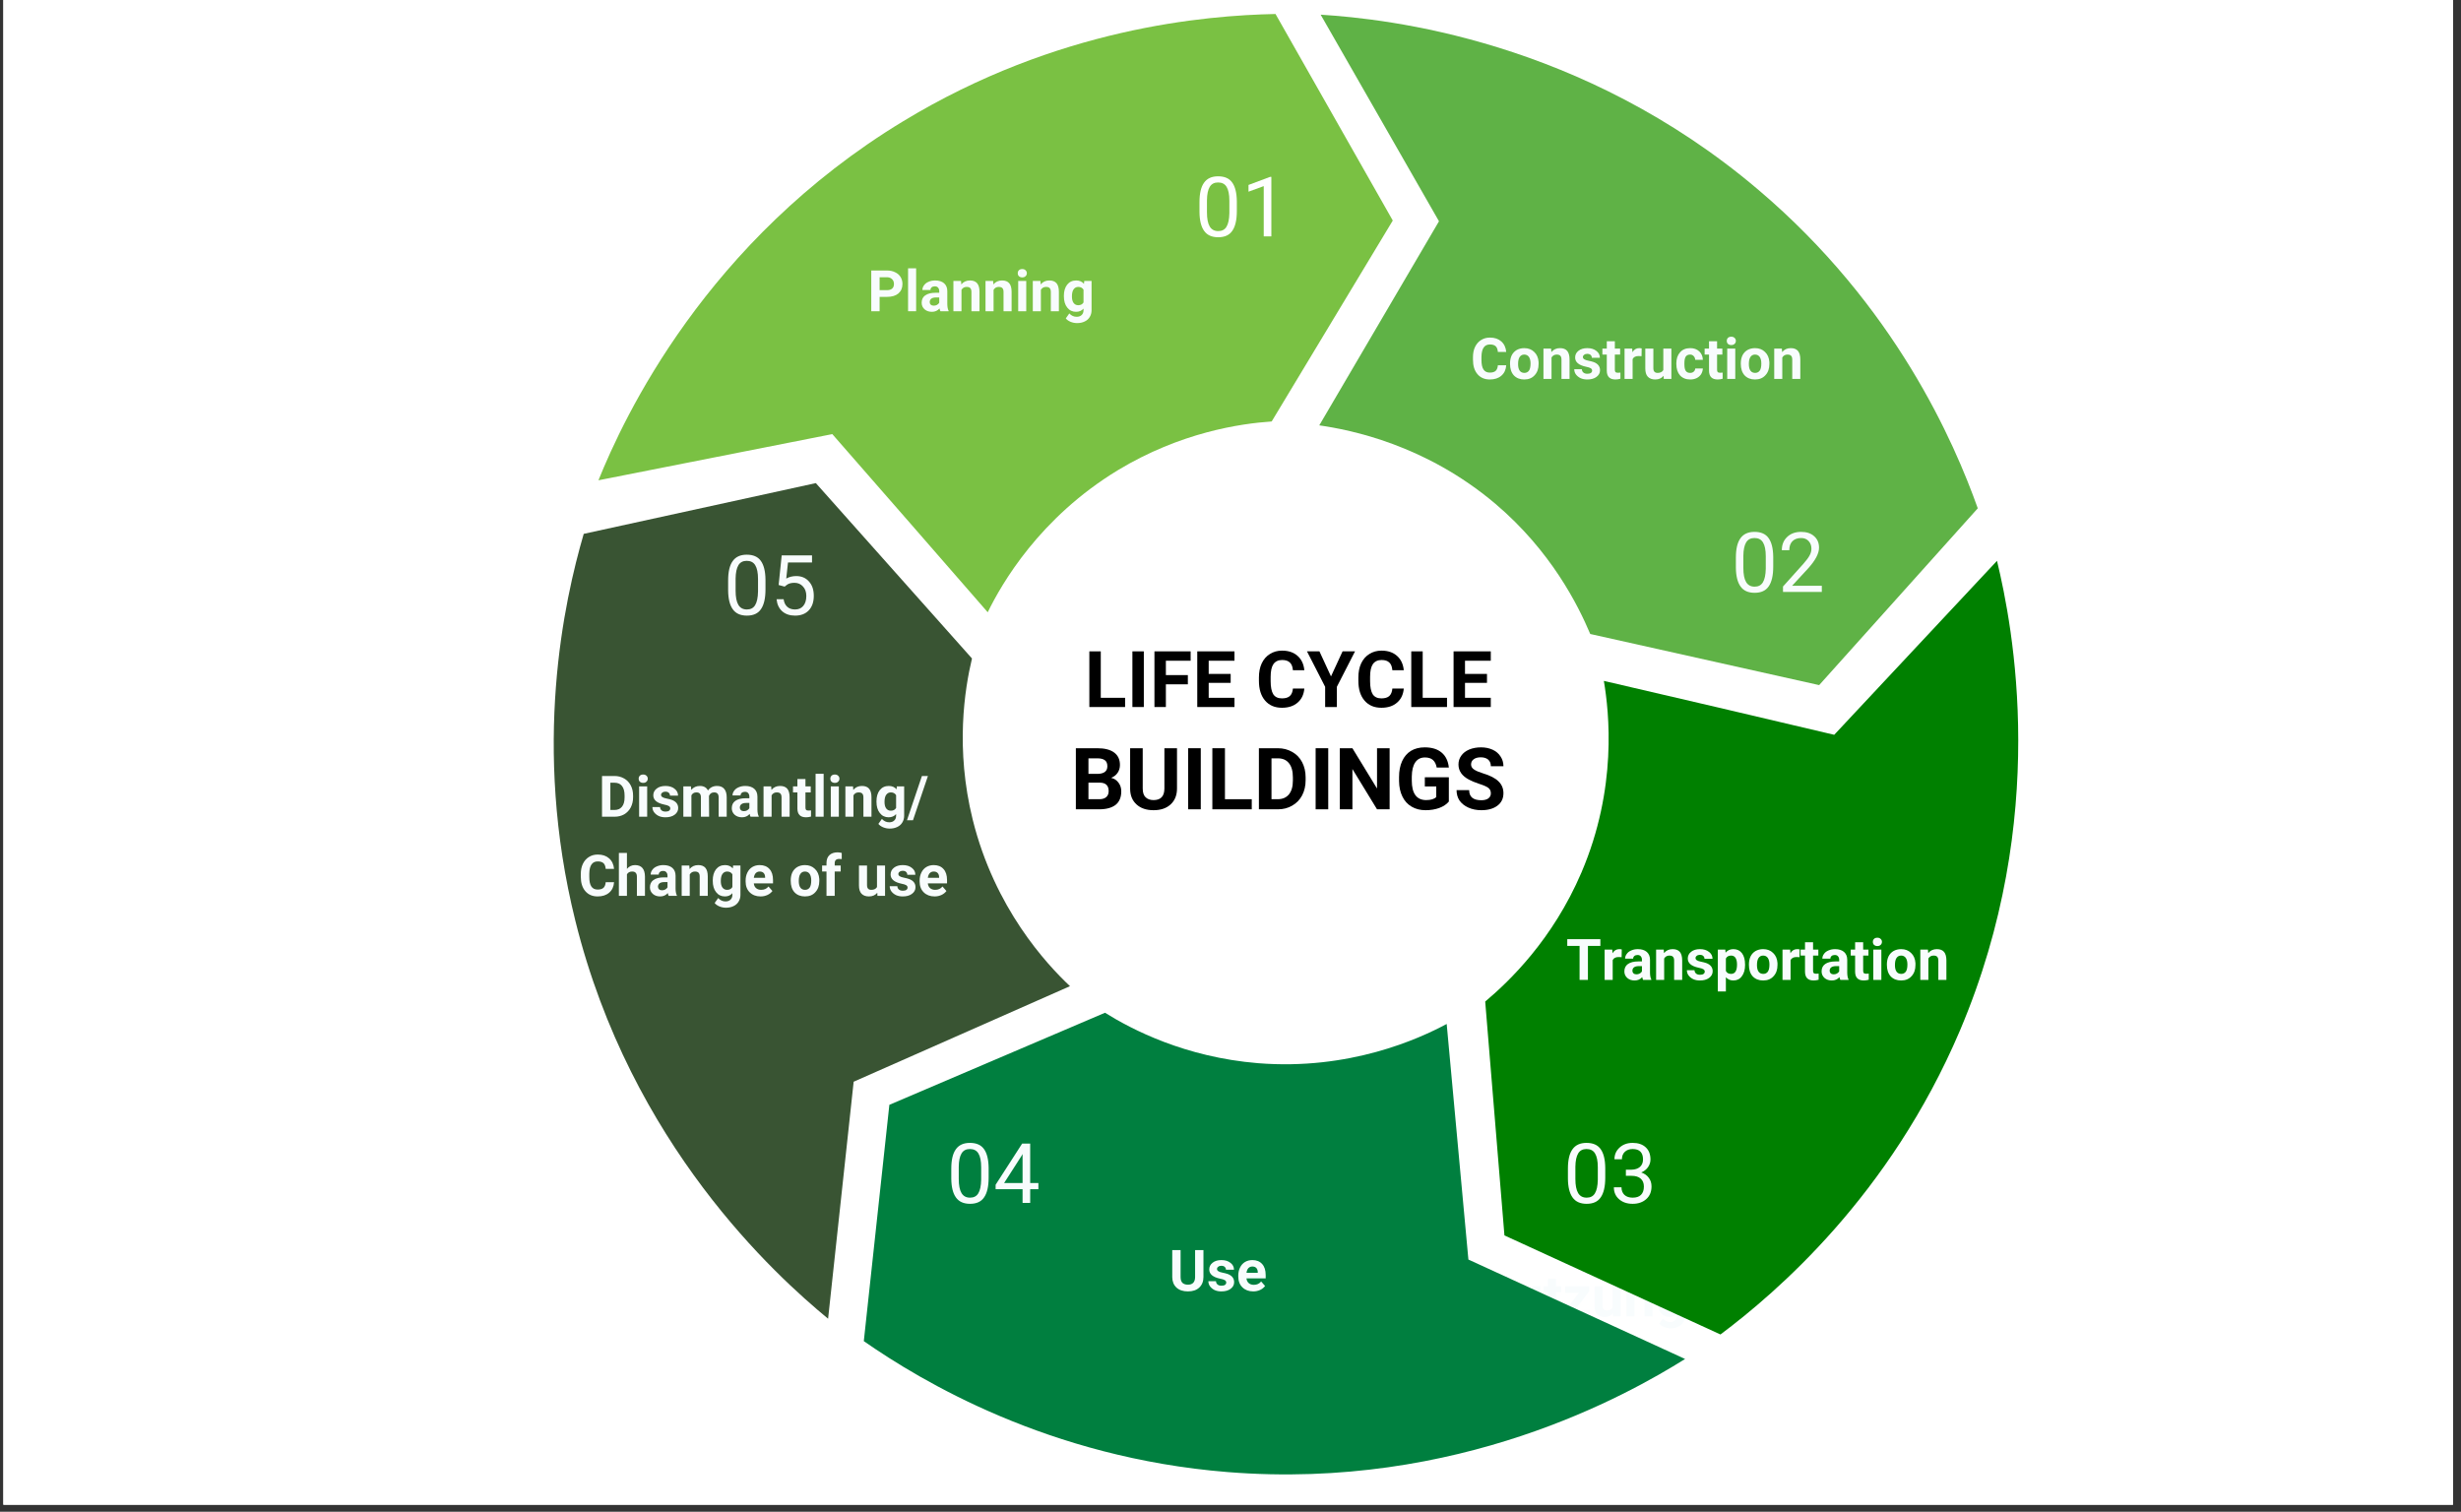 <svg xmlns="http://www.w3.org/2000/svg" xmlns:xlink="http://www.w3.org/1999/xlink" width="350" zoomAndPan="magnify" viewBox="0 0 262.5 161.25" height="215" preserveAspectRatio="xMidYMid meet" version="1.0"><rect x="0" y="0" width="262.5" height="161.25" fill="#333333" stroke="none"/><defs><g/><clipPath id="8b1e834671"><path d="M 0.359 0 L 261.645 0 L 261.645 160.504 L 0.359 160.504 Z M 0.359 0 " clip-rule="nonzero"/></clipPath></defs><g clip-path="url(#8b1e834671)"><path fill="#ffffff" d="M 0.359 0 L 261.645 0 L 261.645 160.504 L 0.359 160.504 Z M 0.359 0 " fill-opacity="1" fill-rule="nonzero"/><path fill="#ffffff" d="M 0.359 0 L 261.645 0 L 261.645 160.504 L 0.359 160.504 Z M 0.359 0 " fill-opacity="1" fill-rule="nonzero"/></g><g fill="#f8fcfd" fill-opacity="1"><g transform="translate(156.906, 140.422)"><g><path d="M 3.906 0 L 3.016 0 L 1.281 -2.844 L 1.281 0 L 0.391 0 L 0.391 -4.328 L 1.281 -4.328 L 3.016 -1.469 L 3.016 -4.328 L 3.906 -4.328 Z M 3.906 0 "/></g></g></g><g fill="#f8fcfd" fill-opacity="1"><g transform="translate(161.205, 140.422)"><g><path d="M 2.266 -0.328 C 2.047 -0.066 1.75 0.062 1.375 0.062 C 1.031 0.062 0.766 -0.035 0.578 -0.234 C 0.398 -0.43 0.312 -0.723 0.312 -1.109 L 0.312 -3.219 L 1.172 -3.219 L 1.172 -1.141 C 1.172 -0.805 1.32 -0.641 1.625 -0.641 C 1.914 -0.641 2.117 -0.738 2.234 -0.938 L 2.234 -3.219 L 3.094 -3.219 L 3.094 0 L 2.281 0 Z M 2.266 -0.328 "/></g></g></g><g fill="#f8fcfd" fill-opacity="1"><g transform="translate(164.612, 140.422)"><g><path d="M 1.359 -4.016 L 1.359 -3.219 L 1.906 -3.219 L 1.906 -2.594 L 1.359 -2.594 L 1.359 -0.984 C 1.359 -0.859 1.379 -0.77 1.422 -0.719 C 1.473 -0.676 1.562 -0.656 1.688 -0.656 C 1.781 -0.656 1.863 -0.66 1.938 -0.672 L 1.938 -0.016 C 1.77 0.035 1.598 0.062 1.422 0.062 C 0.816 0.062 0.508 -0.242 0.5 -0.859 L 0.5 -2.594 L 0.031 -2.594 L 0.031 -3.219 L 0.5 -3.219 L 0.5 -4.016 Z M 1.359 -4.016 "/></g></g></g><g fill="#f8fcfd" fill-opacity="1"><g transform="translate(166.669, 140.422)"><g><path d="M 1.312 -0.688 L 2.891 -0.688 L 2.891 0 L 0.219 0 L 0.219 -0.531 L 1.734 -2.516 L 0.266 -2.516 L 0.266 -3.219 L 2.844 -3.219 L 2.844 -2.703 Z M 1.312 -0.688 "/></g></g></g><g fill="#f8fcfd" fill-opacity="1"><g transform="translate(169.766, 140.422)"><g><path d="M 2.266 -0.328 C 2.047 -0.066 1.75 0.062 1.375 0.062 C 1.031 0.062 0.766 -0.035 0.578 -0.234 C 0.398 -0.43 0.312 -0.723 0.312 -1.109 L 0.312 -3.219 L 1.172 -3.219 L 1.172 -1.141 C 1.172 -0.805 1.32 -0.641 1.625 -0.641 C 1.914 -0.641 2.117 -0.738 2.234 -0.938 L 2.234 -3.219 L 3.094 -3.219 L 3.094 0 L 2.281 0 Z M 2.266 -0.328 "/></g></g></g><g fill="#f8fcfd" fill-opacity="1"><g transform="translate(173.173, 140.422)"><g><path d="M 1.125 -3.219 L 1.156 -2.844 C 1.383 -3.133 1.691 -3.281 2.078 -3.281 C 2.41 -3.281 2.66 -3.176 2.828 -2.969 C 2.992 -2.77 3.082 -2.473 3.094 -2.078 L 3.094 0 L 2.234 0 L 2.234 -2.062 C 2.234 -2.238 2.191 -2.367 2.109 -2.453 C 2.035 -2.535 1.906 -2.578 1.719 -2.578 C 1.477 -2.578 1.297 -2.473 1.172 -2.266 L 1.172 0 L 0.312 0 L 0.312 -3.219 Z M 1.125 -3.219 "/></g></g></g><g fill="#f8fcfd" fill-opacity="1"><g transform="translate(176.583, 140.422)"><g><path d="M 0.203 -1.641 C 0.203 -2.129 0.316 -2.523 0.547 -2.828 C 0.785 -3.129 1.109 -3.281 1.516 -3.281 C 1.859 -3.281 2.129 -3.16 2.328 -2.922 L 2.375 -3.219 L 3.141 -3.219 L 3.141 -0.109 C 3.141 0.172 3.078 0.414 2.953 0.625 C 2.828 0.832 2.645 0.988 2.406 1.094 C 2.176 1.207 1.906 1.266 1.594 1.266 C 1.363 1.266 1.133 1.219 0.906 1.125 C 0.688 1.031 0.52 0.91 0.406 0.766 L 0.781 0.234 C 1 0.473 1.258 0.594 1.562 0.594 C 1.789 0.594 1.969 0.531 2.094 0.406 C 2.219 0.289 2.281 0.117 2.281 -0.109 L 2.281 -0.281 C 2.082 -0.051 1.82 0.062 1.5 0.062 C 1.113 0.062 0.801 -0.086 0.562 -0.391 C 0.32 -0.691 0.203 -1.094 0.203 -1.594 Z M 1.062 -1.578 C 1.062 -1.285 1.117 -1.055 1.234 -0.891 C 1.359 -0.723 1.52 -0.641 1.719 -0.641 C 1.977 -0.641 2.164 -0.738 2.281 -0.938 L 2.281 -2.281 C 2.164 -2.477 1.984 -2.578 1.734 -2.578 C 1.523 -2.578 1.359 -2.492 1.234 -2.328 C 1.117 -2.16 1.062 -1.91 1.062 -1.578 Z M 1.062 -1.578 "/></g></g></g><path fill="#395433" d="M 62.262 56.945 L 87.02 51.531 L 103.676 70.238 C 102.891 73.523 101.883 79.871 103.75 87.414 C 106.102 96.898 111.629 102.836 114.129 105.191 L 91.055 115.383 L 88.328 140.664 C 82.766 136.07 67.305 122.145 61.367 98.207 C 56.738 79.574 60.172 64.113 62.262 56.945 Z M 62.262 56.945 " fill-opacity="1" fill-rule="nonzero"/><path fill="#7ac143" d="M 136.051 1.492 L 148.559 23.523 L 135.641 44.957 C 132.277 45.184 125.93 46.117 119.246 50.148 C 110.883 55.227 106.848 62.246 105.355 65.309 C 99.828 58.961 94.301 52.613 88.777 46.305 L 63.832 51.23 C 66.52 44.586 75.258 25.691 96.355 12.922 C 112.785 2.949 128.582 1.645 136.051 1.492 Z M 136.051 1.492 " fill-opacity="1" fill-rule="nonzero"/><path fill="#5fb246" d="M 210.957 54.219 L 194.039 73.078 L 169.621 67.625 C 168.312 64.527 165.438 58.773 159.5 53.734 C 152.031 47.422 144.078 45.855 140.719 45.371 C 144.973 38.125 149.23 30.844 153.488 23.602 L 140.867 1.566 C 148.035 2.016 168.723 4.258 187.543 20.238 C 202.18 32.637 208.453 47.199 210.957 54.219 Z M 210.957 54.219 " fill-opacity="1" fill-rule="nonzero"/><path fill="#008000" d="M 183.512 142.344 L 160.469 131.777 L 158.418 106.832 C 160.992 104.668 165.625 100.223 168.688 93.055 C 172.531 84.055 171.637 75.988 171.074 72.629 C 179.254 74.531 187.469 76.438 195.645 78.379 L 213.008 59.82 C 214.691 66.805 218.688 87.23 209.051 109.934 C 201.547 127.559 189.484 137.863 183.512 142.344 Z M 183.512 142.344 " fill-opacity="1" fill-rule="nonzero"/><path fill="#007f3f" d="M 92.137 143.055 L 94.863 117.848 L 117.863 108.027 C 120.738 109.82 126.414 112.77 134.184 113.406 C 143.93 114.188 151.32 110.828 154.309 109.223 C 155.094 117.586 155.84 125.988 156.625 134.352 L 179.738 144.957 C 173.652 148.766 155.543 159 130.934 157.02 C 111.852 155.488 98.262 147.312 92.137 143.055 Z M 92.137 143.055 " fill-opacity="1" fill-rule="nonzero"/><g fill="#000000" fill-opacity="1"><g transform="translate(114.177, 86.327)"><g><path d="M 0.578 0 L 0.578 -6.516 L 2.859 -6.516 C 3.648 -6.516 4.25 -6.363 4.656 -6.062 C 5.07 -5.758 5.281 -5.316 5.281 -4.734 C 5.281 -4.41 5.195 -4.129 5.031 -3.891 C 4.863 -3.648 4.633 -3.473 4.344 -3.359 C 4.676 -3.273 4.938 -3.102 5.125 -2.844 C 5.32 -2.594 5.422 -2.285 5.422 -1.922 C 5.422 -1.285 5.223 -0.805 4.828 -0.484 C 4.43 -0.172 3.859 -0.008 3.109 0 Z M 1.922 -2.844 L 1.922 -1.078 L 3.078 -1.078 C 3.391 -1.078 3.633 -1.148 3.812 -1.297 C 3.988 -1.453 4.078 -1.664 4.078 -1.938 C 4.078 -2.531 3.77 -2.832 3.156 -2.844 Z M 1.922 -3.781 L 2.922 -3.781 C 3.598 -3.801 3.938 -4.07 3.938 -4.594 C 3.938 -4.895 3.848 -5.109 3.672 -5.234 C 3.504 -5.367 3.234 -5.438 2.859 -5.438 L 1.922 -5.438 Z M 1.922 -3.781 "/></g></g></g><g fill="#000000" fill-opacity="1"><g transform="translate(120.028, 86.327)"><g><path d="M 5.516 -6.516 L 5.516 -2.219 C 5.516 -1.508 5.289 -0.945 4.844 -0.531 C 4.395 -0.113 3.785 0.094 3.016 0.094 C 2.254 0.094 1.648 -0.109 1.203 -0.516 C 0.754 -0.922 0.523 -1.473 0.516 -2.172 L 0.516 -6.516 L 1.859 -6.516 L 1.859 -2.219 C 1.859 -1.789 1.961 -1.477 2.172 -1.281 C 2.379 -1.082 2.66 -0.984 3.016 -0.984 C 3.773 -0.984 4.16 -1.383 4.172 -2.188 L 4.172 -6.516 Z M 5.516 -6.516 "/></g></g></g><g fill="#000000" fill-opacity="1"><g transform="translate(126.063, 86.327)"><g><path d="M 2.016 0 L 0.672 0 L 0.672 -6.516 L 2.016 -6.516 Z M 2.016 0 "/></g></g></g><g fill="#000000" fill-opacity="1"><g transform="translate(128.736, 86.327)"><g><path d="M 1.922 -1.078 L 4.781 -1.078 L 4.781 0 L 0.578 0 L 0.578 -6.516 L 1.922 -6.516 Z M 1.922 -1.078 "/></g></g></g><g fill="#000000" fill-opacity="1"><g transform="translate(133.701, 86.327)"><g><path d="M 0.578 0 L 0.578 -6.516 L 2.594 -6.516 C 3.164 -6.516 3.676 -6.383 4.125 -6.125 C 4.582 -5.875 4.938 -5.508 5.188 -5.031 C 5.438 -4.551 5.562 -4.008 5.562 -3.406 L 5.562 -3.109 C 5.562 -2.504 5.438 -1.961 5.188 -1.484 C 4.938 -1.016 4.582 -0.648 4.125 -0.391 C 3.676 -0.129 3.172 0 2.609 0 Z M 1.922 -5.438 L 1.922 -1.078 L 2.578 -1.078 C 3.098 -1.078 3.5 -1.25 3.781 -1.594 C 4.062 -1.938 4.203 -2.426 4.203 -3.062 L 4.203 -3.406 C 4.203 -4.07 4.062 -4.578 3.781 -4.922 C 3.508 -5.266 3.113 -5.438 2.594 -5.438 Z M 1.922 -5.438 "/></g></g></g><g fill="#000000" fill-opacity="1"><g transform="translate(139.659, 86.327)"><g><path d="M 2.016 0 L 0.672 0 L 0.672 -6.516 L 2.016 -6.516 Z M 2.016 0 "/></g></g></g><g fill="#000000" fill-opacity="1"><g transform="translate(142.332, 86.327)"><g><path d="M 5.891 0 L 4.547 0 L 1.922 -4.297 L 1.922 0 L 0.578 0 L 0.578 -6.516 L 1.922 -6.516 L 4.547 -2.219 L 4.547 -6.516 L 5.891 -6.516 Z M 5.891 0 "/></g></g></g><g fill="#000000" fill-opacity="1"><g transform="translate(148.806, 86.327)"><g><path d="M 5.734 -0.828 C 5.492 -0.535 5.148 -0.305 4.703 -0.141 C 4.266 0.016 3.781 0.094 3.25 0.094 C 2.688 0.094 2.191 -0.031 1.766 -0.281 C 1.336 -0.531 1.008 -0.891 0.781 -1.359 C 0.551 -1.828 0.43 -2.375 0.422 -3 L 0.422 -3.453 C 0.422 -4.098 0.531 -4.66 0.75 -5.141 C 0.969 -5.617 1.281 -5.984 1.688 -6.234 C 2.102 -6.484 2.594 -6.609 3.156 -6.609 C 3.926 -6.609 4.531 -6.422 4.969 -6.047 C 5.406 -5.68 5.66 -5.148 5.734 -4.453 L 4.438 -4.453 C 4.375 -4.816 4.238 -5.086 4.031 -5.266 C 3.832 -5.441 3.551 -5.531 3.188 -5.531 C 2.738 -5.531 2.395 -5.359 2.156 -5.016 C 1.914 -4.672 1.789 -4.16 1.781 -3.484 L 1.781 -3.062 C 1.781 -2.375 1.91 -1.852 2.172 -1.5 C 2.43 -1.156 2.812 -0.984 3.312 -0.984 C 3.82 -0.984 4.18 -1.094 4.391 -1.312 L 4.391 -2.438 L 3.172 -2.438 L 3.172 -3.422 L 5.734 -3.422 Z M 5.734 -0.828 "/></g></g></g><g fill="#000000" fill-opacity="1"><g transform="translate(155.051, 86.327)"><g><path d="M 3.969 -1.703 C 3.969 -1.961 3.875 -2.16 3.688 -2.297 C 3.508 -2.43 3.188 -2.57 2.719 -2.719 C 2.258 -2.875 1.895 -3.023 1.625 -3.172 C 0.883 -3.566 0.516 -4.102 0.516 -4.781 C 0.516 -5.133 0.613 -5.445 0.812 -5.719 C 1.008 -6 1.289 -6.219 1.656 -6.375 C 2.031 -6.531 2.453 -6.609 2.922 -6.609 C 3.379 -6.609 3.789 -6.523 4.156 -6.359 C 4.52 -6.191 4.801 -5.953 5 -5.641 C 5.207 -5.336 5.312 -4.988 5.312 -4.594 L 3.969 -4.594 C 3.969 -4.895 3.875 -5.129 3.688 -5.297 C 3.5 -5.461 3.234 -5.547 2.891 -5.547 C 2.566 -5.547 2.312 -5.473 2.125 -5.328 C 1.945 -5.191 1.859 -5.008 1.859 -4.781 C 1.859 -4.57 1.961 -4.395 2.172 -4.25 C 2.391 -4.102 2.703 -3.969 3.109 -3.844 C 3.879 -3.613 4.438 -3.328 4.781 -2.984 C 5.133 -2.648 5.312 -2.227 5.312 -1.719 C 5.312 -1.156 5.098 -0.711 4.672 -0.391 C 4.242 -0.066 3.672 0.094 2.953 0.094 C 2.441 0.094 1.977 0 1.562 -0.188 C 1.156 -0.375 0.844 -0.625 0.625 -0.938 C 0.414 -1.258 0.312 -1.629 0.312 -2.047 L 1.656 -2.047 C 1.656 -1.328 2.086 -0.969 2.953 -0.969 C 3.266 -0.969 3.508 -1.031 3.688 -1.156 C 3.875 -1.289 3.969 -1.473 3.969 -1.703 Z M 3.969 -1.703 "/></g></g></g><g fill="#000000" fill-opacity="1"><g transform="translate(115.663, 75.416)"><g><path d="M 1.75 -0.984 L 4.344 -0.984 L 4.344 0 L 0.531 0 L 0.531 -5.938 L 1.75 -5.938 Z M 1.75 -0.984 "/></g></g></g><g fill="#000000" fill-opacity="1"><g transform="translate(120.177, 75.416)"><g><path d="M 1.828 0 L 0.609 0 L 0.609 -5.938 L 1.828 -5.938 Z M 1.828 0 "/></g></g></g><g fill="#000000" fill-opacity="1"><g transform="translate(122.607, 75.416)"><g><path d="M 4.094 -2.422 L 1.75 -2.422 L 1.75 0 L 0.531 0 L 0.531 -5.938 L 4.391 -5.938 L 4.391 -4.938 L 1.75 -4.938 L 1.75 -3.406 L 4.094 -3.406 Z M 4.094 -2.422 "/></g></g></g><g fill="#000000" fill-opacity="1"><g transform="translate(127.174, 75.416)"><g><path d="M 4.094 -2.578 L 1.75 -2.578 L 1.75 -0.984 L 4.5 -0.984 L 4.5 0 L 0.531 0 L 0.531 -5.938 L 4.5 -5.938 L 4.5 -4.938 L 1.75 -4.938 L 1.75 -3.531 L 4.094 -3.531 Z M 4.094 -2.578 "/></g></g></g><g fill="#000000" fill-opacity="1"><g transform="translate(131.862, 75.416)"><g/></g></g><g fill="#000000" fill-opacity="1"><g transform="translate(133.938, 75.416)"><g><path d="M 5.188 -1.969 C 5.133 -1.332 4.895 -0.832 4.469 -0.469 C 4.051 -0.102 3.492 0.078 2.797 0.078 C 2.035 0.078 1.438 -0.176 1 -0.688 C 0.562 -1.195 0.344 -1.898 0.344 -2.797 L 0.344 -3.156 C 0.344 -3.727 0.441 -4.227 0.641 -4.656 C 0.848 -5.094 1.141 -5.426 1.516 -5.656 C 1.891 -5.895 2.32 -6.016 2.812 -6.016 C 3.5 -6.016 4.051 -5.828 4.469 -5.453 C 4.883 -5.086 5.125 -4.578 5.188 -3.922 L 3.969 -3.922 C 3.938 -4.305 3.828 -4.582 3.641 -4.75 C 3.461 -4.926 3.188 -5.016 2.812 -5.016 C 2.406 -5.016 2.098 -4.867 1.891 -4.578 C 1.691 -4.285 1.594 -3.832 1.594 -3.219 L 1.594 -2.766 C 1.594 -2.129 1.688 -1.66 1.875 -1.359 C 2.07 -1.066 2.379 -0.922 2.797 -0.922 C 3.172 -0.922 3.453 -1.004 3.641 -1.172 C 3.828 -1.348 3.938 -1.613 3.969 -1.969 Z M 5.188 -1.969 "/></g></g></g><g fill="#000000" fill-opacity="1"><g transform="translate(139.392, 75.416)"><g><path d="M 2.578 -3.266 L 3.812 -5.938 L 5.141 -5.938 L 3.203 -2.156 L 3.203 0 L 1.953 0 L 1.953 -2.156 L 0.016 -5.938 L 1.344 -5.938 Z M 2.578 -3.266 "/></g></g></g><g fill="#000000" fill-opacity="1"><g transform="translate(144.545, 75.416)"><g><path d="M 5.188 -1.969 C 5.133 -1.332 4.895 -0.832 4.469 -0.469 C 4.051 -0.102 3.492 0.078 2.797 0.078 C 2.035 0.078 1.438 -0.176 1 -0.688 C 0.562 -1.195 0.344 -1.898 0.344 -2.797 L 0.344 -3.156 C 0.344 -3.727 0.441 -4.227 0.641 -4.656 C 0.848 -5.094 1.141 -5.426 1.516 -5.656 C 1.891 -5.895 2.32 -6.016 2.812 -6.016 C 3.5 -6.016 4.051 -5.828 4.469 -5.453 C 4.883 -5.086 5.125 -4.578 5.188 -3.922 L 3.969 -3.922 C 3.938 -4.305 3.828 -4.582 3.641 -4.75 C 3.461 -4.926 3.188 -5.016 2.812 -5.016 C 2.406 -5.016 2.098 -4.867 1.891 -4.578 C 1.691 -4.285 1.594 -3.832 1.594 -3.219 L 1.594 -2.766 C 1.594 -2.129 1.688 -1.66 1.875 -1.359 C 2.07 -1.066 2.379 -0.922 2.797 -0.922 C 3.172 -0.922 3.453 -1.004 3.641 -1.172 C 3.828 -1.348 3.938 -1.613 3.969 -1.969 Z M 5.188 -1.969 "/></g></g></g><g fill="#000000" fill-opacity="1"><g transform="translate(150, 75.416)"><g><path d="M 1.75 -0.984 L 4.344 -0.984 L 4.344 0 L 0.531 0 L 0.531 -5.938 L 1.75 -5.938 Z M 1.75 -0.984 "/></g></g></g><g fill="#000000" fill-opacity="1"><g transform="translate(154.513, 75.416)"><g><path d="M 4.094 -2.578 L 1.75 -2.578 L 1.75 -0.984 L 4.5 -0.984 L 4.5 0 L 0.531 0 L 0.531 -5.938 L 4.5 -5.938 L 4.5 -4.938 L 1.75 -4.938 L 1.75 -3.531 L 4.094 -3.531 Z M 4.094 -2.578 "/></g></g></g><g fill="#ffffff" fill-opacity="1"><g transform="translate(127.442, 25.212)"><g><path d="M 4.484 -2.703 C 4.484 -1.754 4.32 -1.051 4 -0.594 C 3.688 -0.133 3.188 0.094 2.5 0.094 C 1.82 0.094 1.32 -0.129 1 -0.578 C 0.676 -1.023 0.508 -1.695 0.5 -2.594 L 0.5 -3.656 C 0.5 -4.582 0.66 -5.27 0.984 -5.719 C 1.305 -6.176 1.805 -6.406 2.484 -6.406 C 3.172 -6.406 3.672 -6.188 3.984 -5.75 C 4.305 -5.312 4.473 -4.641 4.484 -3.734 Z M 3.688 -3.797 C 3.688 -4.473 3.586 -4.969 3.391 -5.281 C 3.203 -5.594 2.898 -5.75 2.484 -5.75 C 2.078 -5.75 1.781 -5.594 1.594 -5.281 C 1.406 -4.969 1.305 -4.492 1.297 -3.859 L 1.297 -2.562 C 1.297 -1.883 1.395 -1.379 1.594 -1.047 C 1.789 -0.723 2.094 -0.562 2.5 -0.562 C 2.895 -0.562 3.188 -0.711 3.375 -1.016 C 3.57 -1.328 3.676 -1.816 3.688 -2.484 Z M 3.688 -3.797 "/></g></g></g><g fill="#ffffff" fill-opacity="1"><g transform="translate(132.436, 25.212)"><g><path d="M 3.172 0 L 2.359 0 L 2.359 -5.359 L 0.734 -4.766 L 0.734 -5.484 L 3.031 -6.344 L 3.172 -6.344 Z M 3.172 0 "/></g></g></g><g fill="#f8fcfd" fill-opacity="1"><g transform="translate(184.656, 63.139)"><g><path d="M 4.484 -2.703 C 4.484 -1.754 4.32 -1.051 4 -0.594 C 3.688 -0.133 3.188 0.094 2.5 0.094 C 1.82 0.094 1.32 -0.129 1 -0.578 C 0.676 -1.023 0.508 -1.695 0.5 -2.594 L 0.5 -3.656 C 0.5 -4.582 0.66 -5.27 0.984 -5.719 C 1.305 -6.176 1.805 -6.406 2.484 -6.406 C 3.172 -6.406 3.672 -6.188 3.984 -5.75 C 4.305 -5.312 4.473 -4.641 4.484 -3.734 Z M 3.688 -3.797 C 3.688 -4.473 3.586 -4.969 3.391 -5.281 C 3.203 -5.594 2.898 -5.75 2.484 -5.75 C 2.078 -5.75 1.781 -5.594 1.594 -5.281 C 1.406 -4.969 1.305 -4.492 1.297 -3.859 L 1.297 -2.562 C 1.297 -1.883 1.395 -1.379 1.594 -1.047 C 1.789 -0.723 2.094 -0.562 2.5 -0.562 C 2.895 -0.562 3.188 -0.711 3.375 -1.016 C 3.57 -1.328 3.676 -1.816 3.688 -2.484 Z M 3.688 -3.797 "/></g></g></g><g fill="#f8fcfd" fill-opacity="1"><g transform="translate(189.651, 63.139)"><g><path d="M 4.672 0 L 0.531 0 L 0.531 -0.578 L 2.719 -3.016 C 3.039 -3.379 3.258 -3.676 3.375 -3.906 C 3.5 -4.133 3.562 -4.375 3.562 -4.625 C 3.562 -4.945 3.461 -5.211 3.266 -5.422 C 3.066 -5.641 2.801 -5.75 2.469 -5.75 C 2.07 -5.75 1.758 -5.633 1.531 -5.406 C 1.312 -5.176 1.203 -4.859 1.203 -4.453 L 0.406 -4.453 C 0.406 -5.035 0.594 -5.504 0.969 -5.859 C 1.344 -6.223 1.844 -6.406 2.469 -6.406 C 3.051 -6.406 3.516 -6.25 3.859 -5.938 C 4.203 -5.633 4.375 -5.227 4.375 -4.719 C 4.375 -4.094 3.977 -3.348 3.188 -2.484 L 1.5 -0.656 L 4.672 -0.656 Z M 4.672 0 "/></g></g></g><g fill="#f8fcfd" fill-opacity="1"><g transform="translate(166.74, 128.313)"><g><path d="M 4.484 -2.703 C 4.484 -1.754 4.32 -1.051 4 -0.594 C 3.688 -0.133 3.188 0.094 2.5 0.094 C 1.82 0.094 1.32 -0.129 1 -0.578 C 0.676 -1.023 0.508 -1.695 0.5 -2.594 L 0.5 -3.656 C 0.5 -4.582 0.66 -5.27 0.984 -5.719 C 1.305 -6.176 1.805 -6.406 2.484 -6.406 C 3.172 -6.406 3.672 -6.188 3.984 -5.75 C 4.305 -5.312 4.473 -4.641 4.484 -3.734 Z M 3.688 -3.797 C 3.688 -4.473 3.586 -4.969 3.391 -5.281 C 3.203 -5.594 2.898 -5.75 2.484 -5.75 C 2.078 -5.75 1.781 -5.594 1.594 -5.281 C 1.406 -4.969 1.305 -4.492 1.297 -3.859 L 1.297 -2.562 C 1.297 -1.883 1.395 -1.379 1.594 -1.047 C 1.789 -0.723 2.094 -0.562 2.5 -0.562 C 2.895 -0.562 3.188 -0.711 3.375 -1.016 C 3.57 -1.328 3.676 -1.816 3.688 -2.484 Z M 3.688 -3.797 "/></g></g></g><g fill="#f8fcfd" fill-opacity="1"><g transform="translate(171.735, 128.313)"><g><path d="M 1.688 -3.547 L 2.297 -3.547 C 2.672 -3.555 2.969 -3.656 3.188 -3.844 C 3.406 -4.039 3.516 -4.305 3.516 -4.641 C 3.516 -5.379 3.145 -5.75 2.406 -5.75 C 2.062 -5.75 1.785 -5.648 1.578 -5.453 C 1.367 -5.254 1.266 -4.988 1.266 -4.656 L 0.469 -4.656 C 0.469 -5.156 0.648 -5.57 1.016 -5.906 C 1.379 -6.238 1.844 -6.406 2.406 -6.406 C 3 -6.406 3.461 -6.25 3.797 -5.938 C 4.141 -5.625 4.312 -5.188 4.312 -4.625 C 4.312 -4.344 4.223 -4.07 4.047 -3.812 C 3.867 -3.562 3.629 -3.375 3.328 -3.25 C 3.672 -3.133 3.938 -2.945 4.125 -2.688 C 4.32 -2.438 4.422 -2.129 4.422 -1.766 C 4.422 -1.191 4.234 -0.738 3.859 -0.406 C 3.484 -0.07 3 0.094 2.406 0.094 C 1.82 0.094 1.344 -0.066 0.969 -0.391 C 0.594 -0.711 0.406 -1.141 0.406 -1.672 L 1.219 -1.672 C 1.219 -1.336 1.32 -1.066 1.531 -0.859 C 1.75 -0.66 2.039 -0.562 2.406 -0.562 C 2.801 -0.562 3.098 -0.66 3.297 -0.859 C 3.504 -1.066 3.609 -1.363 3.609 -1.75 C 3.609 -2.113 3.492 -2.395 3.266 -2.594 C 3.047 -2.789 2.723 -2.891 2.297 -2.891 L 1.688 -2.891 Z M 1.688 -3.547 "/></g></g></g><g fill="#f8fcfd" fill-opacity="1"><g transform="translate(100.968, 128.313)"><g><path d="M 4.484 -2.703 C 4.484 -1.754 4.32 -1.051 4 -0.594 C 3.688 -0.133 3.188 0.094 2.5 0.094 C 1.82 0.094 1.32 -0.129 1 -0.578 C 0.676 -1.023 0.508 -1.695 0.5 -2.594 L 0.5 -3.656 C 0.5 -4.582 0.66 -5.27 0.984 -5.719 C 1.305 -6.176 1.805 -6.406 2.484 -6.406 C 3.172 -6.406 3.672 -6.188 3.984 -5.75 C 4.305 -5.312 4.473 -4.641 4.484 -3.734 Z M 3.688 -3.797 C 3.688 -4.473 3.586 -4.969 3.391 -5.281 C 3.203 -5.594 2.898 -5.75 2.484 -5.75 C 2.078 -5.75 1.781 -5.594 1.594 -5.281 C 1.406 -4.969 1.305 -4.492 1.297 -3.859 L 1.297 -2.562 C 1.297 -1.883 1.395 -1.379 1.594 -1.047 C 1.789 -0.723 2.094 -0.562 2.5 -0.562 C 2.895 -0.562 3.188 -0.711 3.375 -1.016 C 3.57 -1.328 3.676 -1.816 3.688 -2.484 Z M 3.688 -3.797 "/></g></g></g><g fill="#f8fcfd" fill-opacity="1"><g transform="translate(105.962, 128.313)"><g><path d="M 3.922 -2.125 L 4.797 -2.125 L 4.797 -1.469 L 3.922 -1.469 L 3.922 0 L 3.109 0 L 3.109 -1.469 L 0.234 -1.469 L 0.234 -1.938 L 3.062 -6.328 L 3.922 -6.328 Z M 1.141 -2.125 L 3.109 -2.125 L 3.109 -5.219 L 3.016 -5.047 Z M 1.141 -2.125 "/></g></g></g><g fill="#f8fcfd" fill-opacity="1"><g transform="translate(77.166, 65.572)"><g><path d="M 4.484 -2.703 C 4.484 -1.754 4.32 -1.051 4 -0.594 C 3.688 -0.133 3.188 0.094 2.5 0.094 C 1.82 0.094 1.32 -0.129 1 -0.578 C 0.676 -1.023 0.508 -1.695 0.5 -2.594 L 0.5 -3.656 C 0.5 -4.582 0.66 -5.27 0.984 -5.719 C 1.305 -6.176 1.805 -6.406 2.484 -6.406 C 3.172 -6.406 3.672 -6.188 3.984 -5.75 C 4.305 -5.312 4.473 -4.641 4.484 -3.734 Z M 3.688 -3.797 C 3.688 -4.473 3.586 -4.969 3.391 -5.281 C 3.203 -5.594 2.898 -5.75 2.484 -5.75 C 2.078 -5.75 1.781 -5.594 1.594 -5.281 C 1.406 -4.969 1.305 -4.492 1.297 -3.859 L 1.297 -2.562 C 1.297 -1.883 1.395 -1.379 1.594 -1.047 C 1.789 -0.723 2.094 -0.562 2.5 -0.562 C 2.895 -0.562 3.188 -0.711 3.375 -1.016 C 3.57 -1.328 3.676 -1.816 3.688 -2.484 Z M 3.688 -3.797 "/></g></g></g><g fill="#f8fcfd" fill-opacity="1"><g transform="translate(82.161, 65.572)"><g><path d="M 0.891 -3.172 L 1.219 -6.328 L 4.453 -6.328 L 4.453 -5.578 L 1.891 -5.578 L 1.703 -3.859 C 2.016 -4.035 2.367 -4.125 2.766 -4.125 C 3.336 -4.125 3.789 -3.93 4.125 -3.547 C 4.469 -3.172 4.641 -2.66 4.641 -2.016 C 4.641 -1.359 4.461 -0.844 4.109 -0.469 C 3.754 -0.094 3.266 0.094 2.641 0.094 C 2.078 0.094 1.617 -0.062 1.266 -0.375 C 0.922 -0.688 0.723 -1.113 0.672 -1.656 L 1.422 -1.656 C 1.473 -1.301 1.602 -1.031 1.812 -0.844 C 2.02 -0.656 2.297 -0.562 2.641 -0.562 C 3.016 -0.562 3.305 -0.688 3.516 -0.938 C 3.734 -1.195 3.844 -1.551 3.844 -2 C 3.844 -2.426 3.723 -2.766 3.484 -3.016 C 3.254 -3.273 2.953 -3.406 2.578 -3.406 C 2.223 -3.406 1.945 -3.328 1.75 -3.172 L 1.531 -3 Z M 0.891 -3.172 "/></g></g></g><g fill="#f8fcfd" fill-opacity="1"><g transform="translate(92.541, 33.198)"><g><path d="M 1.281 -1.531 L 1.281 0 L 0.391 0 L 0.391 -4.344 L 2.078 -4.344 C 2.41 -4.344 2.695 -4.281 2.938 -4.156 C 3.188 -4.039 3.379 -3.875 3.516 -3.656 C 3.648 -3.438 3.719 -3.188 3.719 -2.906 C 3.719 -2.477 3.57 -2.141 3.281 -1.891 C 2.988 -1.648 2.582 -1.531 2.062 -1.531 Z M 1.281 -2.25 L 2.078 -2.25 C 2.316 -2.25 2.5 -2.305 2.625 -2.422 C 2.75 -2.535 2.812 -2.695 2.812 -2.906 C 2.812 -3.113 2.75 -3.281 2.625 -3.406 C 2.5 -3.539 2.328 -3.613 2.109 -3.625 L 1.281 -3.625 Z M 1.281 -2.25 "/></g></g></g><g fill="#f8fcfd" fill-opacity="1"><g transform="translate(96.484, 33.198)"><g><path d="M 1.234 0 L 0.375 0 L 0.375 -4.578 L 1.234 -4.578 Z M 1.234 0 "/></g></g></g><g fill="#f8fcfd" fill-opacity="1"><g transform="translate(98.105, 33.198)"><g><path d="M 2.203 0 C 2.16 -0.07 2.129 -0.172 2.109 -0.297 C 1.898 -0.055 1.629 0.062 1.297 0.062 C 0.984 0.062 0.723 -0.023 0.516 -0.203 C 0.305 -0.391 0.203 -0.625 0.203 -0.906 C 0.203 -1.25 0.328 -1.508 0.578 -1.688 C 0.836 -1.875 1.207 -1.969 1.688 -1.969 L 2.078 -1.969 L 2.078 -2.156 C 2.078 -2.301 2.035 -2.422 1.953 -2.516 C 1.879 -2.609 1.766 -2.656 1.609 -2.656 C 1.461 -2.656 1.348 -2.617 1.266 -2.547 C 1.18 -2.473 1.141 -2.379 1.141 -2.266 L 0.281 -2.266 C 0.281 -2.441 0.336 -2.609 0.453 -2.766 C 0.566 -2.93 0.727 -3.055 0.938 -3.141 C 1.145 -3.234 1.379 -3.281 1.641 -3.281 C 2.047 -3.281 2.363 -3.18 2.594 -2.984 C 2.82 -2.785 2.938 -2.504 2.938 -2.141 L 2.938 -0.75 C 2.945 -0.438 2.992 -0.203 3.078 -0.047 L 3.078 0 Z M 1.484 -0.594 C 1.609 -0.594 1.723 -0.617 1.828 -0.672 C 1.941 -0.734 2.023 -0.812 2.078 -0.906 L 2.078 -1.469 L 1.75 -1.469 C 1.32 -1.469 1.094 -1.316 1.062 -1.016 L 1.062 -0.969 C 1.062 -0.863 1.098 -0.773 1.172 -0.703 C 1.254 -0.629 1.359 -0.594 1.484 -0.594 Z M 1.484 -0.594 "/></g></g></g><g fill="#f8fcfd" fill-opacity="1"><g transform="translate(101.383, 33.198)"><g><path d="M 1.125 -3.234 L 1.156 -2.859 C 1.383 -3.141 1.691 -3.281 2.078 -3.281 C 2.422 -3.281 2.676 -3.18 2.844 -2.984 C 3.008 -2.785 3.094 -2.484 3.094 -2.078 L 3.094 0 L 2.234 0 L 2.234 -2.062 C 2.234 -2.25 2.191 -2.383 2.109 -2.469 C 2.035 -2.551 1.906 -2.594 1.719 -2.594 C 1.477 -2.594 1.297 -2.488 1.172 -2.281 L 1.172 0 L 0.312 0 L 0.312 -3.234 Z M 1.125 -3.234 "/></g></g></g><g fill="#f8fcfd" fill-opacity="1"><g transform="translate(104.807, 33.198)"><g><path d="M 1.125 -3.234 L 1.156 -2.859 C 1.383 -3.141 1.691 -3.281 2.078 -3.281 C 2.422 -3.281 2.676 -3.18 2.844 -2.984 C 3.008 -2.785 3.094 -2.484 3.094 -2.078 L 3.094 0 L 2.234 0 L 2.234 -2.062 C 2.234 -2.25 2.191 -2.383 2.109 -2.469 C 2.035 -2.551 1.906 -2.594 1.719 -2.594 C 1.477 -2.594 1.297 -2.488 1.172 -2.281 L 1.172 0 L 0.312 0 L 0.312 -3.234 Z M 1.125 -3.234 "/></g></g></g><g fill="#f8fcfd" fill-opacity="1"><g transform="translate(108.23, 33.198)"><g><path d="M 1.234 0 L 0.375 0 L 0.375 -3.234 L 1.234 -3.234 Z M 0.328 -4.062 C 0.328 -4.188 0.367 -4.289 0.453 -4.375 C 0.535 -4.457 0.656 -4.5 0.812 -4.5 C 0.957 -4.5 1.07 -4.457 1.156 -4.375 C 1.25 -4.289 1.297 -4.188 1.297 -4.062 C 1.297 -3.926 1.25 -3.816 1.156 -3.734 C 1.07 -3.648 0.957 -3.609 0.812 -3.609 C 0.664 -3.609 0.547 -3.648 0.453 -3.734 C 0.367 -3.816 0.328 -3.926 0.328 -4.062 Z M 0.328 -4.062 "/></g></g></g><g fill="#f8fcfd" fill-opacity="1"><g transform="translate(109.851, 33.198)"><g><path d="M 1.125 -3.234 L 1.156 -2.859 C 1.383 -3.141 1.691 -3.281 2.078 -3.281 C 2.422 -3.281 2.676 -3.18 2.844 -2.984 C 3.008 -2.785 3.094 -2.484 3.094 -2.078 L 3.094 0 L 2.234 0 L 2.234 -2.062 C 2.234 -2.25 2.191 -2.383 2.109 -2.469 C 2.035 -2.551 1.906 -2.594 1.719 -2.594 C 1.477 -2.594 1.297 -2.488 1.172 -2.281 L 1.172 0 L 0.312 0 L 0.312 -3.234 Z M 1.125 -3.234 "/></g></g></g><g fill="#f8fcfd" fill-opacity="1"><g transform="translate(113.275, 33.198)"><g><path d="M 0.203 -1.641 C 0.203 -2.129 0.316 -2.523 0.547 -2.828 C 0.785 -3.129 1.109 -3.281 1.516 -3.281 C 1.867 -3.281 2.145 -3.16 2.344 -2.922 L 2.375 -3.234 L 3.156 -3.234 L 3.156 -0.109 C 3.156 0.172 3.086 0.414 2.953 0.625 C 2.828 0.832 2.648 0.988 2.422 1.094 C 2.191 1.207 1.922 1.266 1.609 1.266 C 1.367 1.266 1.133 1.219 0.906 1.125 C 0.688 1.031 0.52 0.91 0.406 0.766 L 0.781 0.234 C 1 0.473 1.258 0.594 1.562 0.594 C 1.789 0.594 1.969 0.531 2.094 0.406 C 2.227 0.289 2.297 0.117 2.297 -0.109 L 2.297 -0.281 C 2.098 -0.051 1.832 0.062 1.5 0.062 C 1.113 0.062 0.801 -0.086 0.562 -0.391 C 0.32 -0.691 0.203 -1.098 0.203 -1.609 Z M 1.062 -1.578 C 1.062 -1.285 1.117 -1.055 1.234 -0.891 C 1.359 -0.723 1.523 -0.641 1.734 -0.641 C 1.992 -0.641 2.18 -0.738 2.297 -0.938 L 2.297 -2.297 C 2.18 -2.492 1.992 -2.594 1.734 -2.594 C 1.523 -2.594 1.359 -2.504 1.234 -2.328 C 1.117 -2.16 1.062 -1.91 1.062 -1.578 Z M 1.062 -1.578 "/></g></g></g><g fill="#f8fcfd" fill-opacity="1"><g transform="translate(156.863, 40.415)"><g><path d="M 3.797 -1.453 C 3.766 -0.984 3.594 -0.613 3.281 -0.344 C 2.969 -0.07 2.555 0.062 2.047 0.062 C 1.492 0.062 1.055 -0.125 0.734 -0.5 C 0.41 -0.875 0.25 -1.391 0.25 -2.047 L 0.25 -2.312 C 0.25 -2.727 0.32 -3.094 0.469 -3.406 C 0.625 -3.727 0.836 -3.973 1.109 -4.141 C 1.379 -4.316 1.695 -4.406 2.062 -4.406 C 2.562 -4.406 2.961 -4.27 3.266 -4 C 3.578 -3.727 3.754 -3.352 3.797 -2.875 L 2.906 -2.875 C 2.883 -3.156 2.805 -3.359 2.672 -3.484 C 2.535 -3.609 2.332 -3.672 2.062 -3.672 C 1.758 -3.672 1.535 -3.562 1.391 -3.344 C 1.242 -3.133 1.164 -2.805 1.156 -2.359 L 1.156 -2.031 C 1.156 -1.562 1.227 -1.219 1.375 -1 C 1.52 -0.781 1.742 -0.672 2.047 -0.672 C 2.328 -0.672 2.535 -0.734 2.672 -0.859 C 2.805 -0.984 2.883 -1.18 2.906 -1.453 Z M 3.797 -1.453 "/></g></g></g><g fill="#f8fcfd" fill-opacity="1"><g transform="translate(160.863, 40.415)"><g><path d="M 0.203 -1.641 C 0.203 -1.961 0.258 -2.25 0.375 -2.5 C 0.5 -2.75 0.676 -2.941 0.906 -3.078 C 1.145 -3.211 1.414 -3.281 1.719 -3.281 C 2.156 -3.281 2.508 -3.145 2.781 -2.875 C 3.062 -2.613 3.219 -2.254 3.25 -1.797 L 3.25 -1.578 C 3.25 -1.086 3.109 -0.691 2.828 -0.391 C 2.555 -0.086 2.188 0.062 1.719 0.062 C 1.258 0.062 0.891 -0.082 0.609 -0.375 C 0.336 -0.676 0.203 -1.086 0.203 -1.609 Z M 1.062 -1.578 C 1.062 -1.273 1.117 -1.039 1.234 -0.875 C 1.348 -0.719 1.516 -0.641 1.734 -0.641 C 1.941 -0.641 2.102 -0.719 2.219 -0.875 C 2.332 -1.031 2.391 -1.285 2.391 -1.641 C 2.391 -1.941 2.332 -2.176 2.219 -2.344 C 2.102 -2.508 1.938 -2.594 1.719 -2.594 C 1.508 -2.594 1.348 -2.508 1.234 -2.344 C 1.117 -2.176 1.062 -1.922 1.062 -1.578 Z M 1.062 -1.578 "/></g></g></g><g fill="#f8fcfd" fill-opacity="1"><g transform="translate(164.32, 40.415)"><g><path d="M 1.125 -3.234 L 1.156 -2.859 C 1.383 -3.141 1.691 -3.281 2.078 -3.281 C 2.422 -3.281 2.676 -3.18 2.844 -2.984 C 3.008 -2.785 3.094 -2.484 3.094 -2.078 L 3.094 0 L 2.234 0 L 2.234 -2.062 C 2.234 -2.25 2.191 -2.383 2.109 -2.469 C 2.035 -2.551 1.906 -2.594 1.719 -2.594 C 1.477 -2.594 1.297 -2.488 1.172 -2.281 L 1.172 0 L 0.312 0 L 0.312 -3.234 Z M 1.125 -3.234 "/></g></g></g><g fill="#f8fcfd" fill-opacity="1"><g transform="translate(167.744, 40.415)"><g><path d="M 2.078 -0.891 C 2.078 -0.992 2.023 -1.078 1.922 -1.141 C 1.816 -1.203 1.648 -1.254 1.422 -1.297 C 0.648 -1.461 0.266 -1.789 0.266 -2.281 C 0.266 -2.57 0.383 -2.812 0.625 -3 C 0.863 -3.188 1.176 -3.281 1.562 -3.281 C 1.969 -3.281 2.289 -3.18 2.531 -2.984 C 2.781 -2.797 2.906 -2.551 2.906 -2.25 L 2.047 -2.25 C 2.047 -2.375 2.004 -2.473 1.922 -2.547 C 1.848 -2.629 1.723 -2.672 1.547 -2.672 C 1.41 -2.672 1.301 -2.633 1.219 -2.562 C 1.133 -2.5 1.094 -2.422 1.094 -2.328 C 1.094 -2.234 1.141 -2.156 1.234 -2.094 C 1.328 -2.031 1.477 -1.977 1.688 -1.938 C 1.906 -1.895 2.086 -1.848 2.234 -1.797 C 2.691 -1.629 2.922 -1.336 2.922 -0.922 C 2.922 -0.629 2.789 -0.391 2.531 -0.203 C 2.281 -0.023 1.957 0.062 1.562 0.062 C 1.289 0.062 1.051 0.016 0.844 -0.078 C 0.633 -0.18 0.469 -0.316 0.344 -0.484 C 0.227 -0.648 0.172 -0.832 0.172 -1.031 L 0.984 -1.031 C 0.992 -0.875 1.051 -0.754 1.156 -0.672 C 1.258 -0.586 1.398 -0.547 1.578 -0.547 C 1.742 -0.547 1.867 -0.578 1.953 -0.641 C 2.035 -0.703 2.078 -0.785 2.078 -0.891 Z M 2.078 -0.891 "/></g></g></g><g fill="#f8fcfd" fill-opacity="1"><g transform="translate(170.887, 40.415)"><g><path d="M 1.359 -4.016 L 1.359 -3.234 L 1.922 -3.234 L 1.922 -2.594 L 1.359 -2.594 L 1.359 -0.984 C 1.359 -0.867 1.379 -0.785 1.422 -0.734 C 1.473 -0.68 1.562 -0.656 1.688 -0.656 C 1.789 -0.656 1.879 -0.66 1.953 -0.672 L 1.953 -0.016 C 1.773 0.035 1.598 0.062 1.422 0.062 C 0.816 0.062 0.508 -0.242 0.5 -0.859 L 0.5 -2.594 L 0.031 -2.594 L 0.031 -3.234 L 0.5 -3.234 L 0.5 -4.016 Z M 1.359 -4.016 "/></g></g></g><g fill="#f8fcfd" fill-opacity="1"><g transform="translate(172.953, 40.415)"><g><path d="M 2.141 -2.422 C 2.023 -2.43 1.922 -2.438 1.828 -2.438 C 1.504 -2.438 1.289 -2.328 1.188 -2.109 L 1.188 0 L 0.328 0 L 0.328 -3.234 L 1.141 -3.234 L 1.172 -2.844 C 1.336 -3.133 1.578 -3.281 1.891 -3.281 C 1.984 -3.281 2.07 -3.27 2.156 -3.25 Z M 2.141 -2.422 "/></g></g></g><g fill="#f8fcfd" fill-opacity="1"><g transform="translate(175.182, 40.415)"><g><path d="M 2.266 -0.328 C 2.047 -0.066 1.75 0.062 1.375 0.062 C 1.031 0.062 0.766 -0.035 0.578 -0.234 C 0.398 -0.43 0.312 -0.723 0.312 -1.109 L 0.312 -3.234 L 1.172 -3.234 L 1.172 -1.141 C 1.172 -0.805 1.32 -0.641 1.625 -0.641 C 1.914 -0.641 2.117 -0.738 2.234 -0.938 L 2.234 -3.234 L 3.094 -3.234 L 3.094 0 L 2.281 0 Z M 2.266 -0.328 "/></g></g></g><g fill="#f8fcfd" fill-opacity="1"><g transform="translate(178.603, 40.415)"><g><path d="M 1.672 -0.641 C 1.828 -0.641 1.953 -0.68 2.047 -0.766 C 2.148 -0.848 2.207 -0.961 2.219 -1.109 L 3.031 -1.109 C 3.02 -0.891 2.957 -0.688 2.844 -0.5 C 2.727 -0.32 2.566 -0.18 2.359 -0.078 C 2.16 0.016 1.938 0.062 1.688 0.062 C 1.227 0.062 0.863 -0.082 0.594 -0.375 C 0.332 -0.676 0.203 -1.082 0.203 -1.594 L 0.203 -1.656 C 0.203 -2.145 0.332 -2.535 0.594 -2.828 C 0.852 -3.129 1.219 -3.281 1.688 -3.281 C 2.082 -3.281 2.398 -3.164 2.641 -2.938 C 2.891 -2.707 3.02 -2.406 3.031 -2.031 L 2.219 -2.031 C 2.207 -2.195 2.148 -2.332 2.047 -2.438 C 1.953 -2.539 1.828 -2.594 1.672 -2.594 C 1.461 -2.594 1.305 -2.52 1.203 -2.375 C 1.109 -2.227 1.062 -1.988 1.062 -1.656 L 1.062 -1.562 C 1.062 -1.238 1.109 -1.004 1.203 -0.859 C 1.305 -0.711 1.461 -0.641 1.672 -0.641 Z M 1.672 -0.641 "/></g></g></g><g fill="#f8fcfd" fill-opacity="1"><g transform="translate(181.791, 40.415)"><g><path d="M 1.359 -4.016 L 1.359 -3.234 L 1.922 -3.234 L 1.922 -2.594 L 1.359 -2.594 L 1.359 -0.984 C 1.359 -0.867 1.379 -0.785 1.422 -0.734 C 1.473 -0.68 1.562 -0.656 1.688 -0.656 C 1.789 -0.656 1.879 -0.66 1.953 -0.672 L 1.953 -0.016 C 1.773 0.035 1.598 0.062 1.422 0.062 C 0.816 0.062 0.508 -0.242 0.5 -0.859 L 0.5 -2.594 L 0.031 -2.594 L 0.031 -3.234 L 0.5 -3.234 L 0.5 -4.016 Z M 1.359 -4.016 "/></g></g></g><g fill="#f8fcfd" fill-opacity="1"><g transform="translate(183.857, 40.415)"><g><path d="M 1.234 0 L 0.375 0 L 0.375 -3.234 L 1.234 -3.234 Z M 0.328 -4.062 C 0.328 -4.188 0.367 -4.289 0.453 -4.375 C 0.535 -4.457 0.656 -4.5 0.812 -4.5 C 0.957 -4.5 1.07 -4.457 1.156 -4.375 C 1.25 -4.289 1.297 -4.188 1.297 -4.062 C 1.297 -3.926 1.25 -3.816 1.156 -3.734 C 1.07 -3.648 0.957 -3.609 0.812 -3.609 C 0.664 -3.609 0.547 -3.648 0.453 -3.734 C 0.367 -3.816 0.328 -3.926 0.328 -4.062 Z M 0.328 -4.062 "/></g></g></g><g fill="#f8fcfd" fill-opacity="1"><g transform="translate(185.478, 40.415)"><g><path d="M 0.203 -1.641 C 0.203 -1.961 0.258 -2.25 0.375 -2.5 C 0.5 -2.75 0.676 -2.941 0.906 -3.078 C 1.145 -3.211 1.414 -3.281 1.719 -3.281 C 2.156 -3.281 2.508 -3.145 2.781 -2.875 C 3.062 -2.613 3.219 -2.254 3.25 -1.797 L 3.25 -1.578 C 3.25 -1.086 3.109 -0.691 2.828 -0.391 C 2.555 -0.086 2.188 0.062 1.719 0.062 C 1.258 0.062 0.891 -0.082 0.609 -0.375 C 0.336 -0.676 0.203 -1.086 0.203 -1.609 Z M 1.062 -1.578 C 1.062 -1.273 1.117 -1.039 1.234 -0.875 C 1.348 -0.719 1.516 -0.641 1.734 -0.641 C 1.941 -0.641 2.102 -0.719 2.219 -0.875 C 2.332 -1.031 2.391 -1.285 2.391 -1.641 C 2.391 -1.941 2.332 -2.176 2.219 -2.344 C 2.102 -2.508 1.938 -2.594 1.719 -2.594 C 1.508 -2.594 1.348 -2.508 1.234 -2.344 C 1.117 -2.176 1.062 -1.922 1.062 -1.578 Z M 1.062 -1.578 "/></g></g></g><g fill="#f8fcfd" fill-opacity="1"><g transform="translate(188.934, 40.415)"><g><path d="M 1.125 -3.234 L 1.156 -2.859 C 1.383 -3.141 1.691 -3.281 2.078 -3.281 C 2.422 -3.281 2.676 -3.18 2.844 -2.984 C 3.008 -2.785 3.094 -2.484 3.094 -2.078 L 3.094 0 L 2.234 0 L 2.234 -2.062 C 2.234 -2.25 2.191 -2.383 2.109 -2.469 C 2.035 -2.551 1.906 -2.594 1.719 -2.594 C 1.477 -2.594 1.297 -2.488 1.172 -2.281 L 1.172 0 L 0.312 0 L 0.312 -3.234 Z M 1.125 -3.234 "/></g></g></g><g fill="#f8fcfd" fill-opacity="1"><g transform="translate(167.046, 104.522)"><g><path d="M 3.656 -3.625 L 2.328 -3.625 L 2.328 0 L 1.438 0 L 1.438 -3.625 L 0.125 -3.625 L 0.125 -4.344 L 3.656 -4.344 Z M 3.656 -3.625 "/></g></g></g><g fill="#f8fcfd" fill-opacity="1"><g transform="translate(170.828, 104.522)"><g><path d="M 2.141 -2.422 C 2.023 -2.43 1.922 -2.438 1.828 -2.438 C 1.504 -2.438 1.289 -2.328 1.188 -2.109 L 1.188 0 L 0.328 0 L 0.328 -3.234 L 1.141 -3.234 L 1.172 -2.844 C 1.336 -3.133 1.578 -3.281 1.891 -3.281 C 1.984 -3.281 2.07 -3.27 2.156 -3.25 Z M 2.141 -2.422 "/></g></g></g><g fill="#f8fcfd" fill-opacity="1"><g transform="translate(173.058, 104.522)"><g><path d="M 2.203 0 C 2.16 -0.07 2.129 -0.172 2.109 -0.297 C 1.898 -0.055 1.629 0.062 1.297 0.062 C 0.984 0.062 0.723 -0.023 0.516 -0.203 C 0.305 -0.391 0.203 -0.625 0.203 -0.906 C 0.203 -1.25 0.328 -1.508 0.578 -1.688 C 0.836 -1.875 1.207 -1.969 1.688 -1.969 L 2.078 -1.969 L 2.078 -2.156 C 2.078 -2.301 2.035 -2.422 1.953 -2.516 C 1.879 -2.609 1.766 -2.656 1.609 -2.656 C 1.461 -2.656 1.348 -2.617 1.266 -2.547 C 1.18 -2.473 1.141 -2.379 1.141 -2.266 L 0.281 -2.266 C 0.281 -2.441 0.336 -2.609 0.453 -2.766 C 0.566 -2.93 0.727 -3.055 0.938 -3.141 C 1.145 -3.234 1.379 -3.281 1.641 -3.281 C 2.047 -3.281 2.363 -3.18 2.594 -2.984 C 2.82 -2.785 2.938 -2.504 2.938 -2.141 L 2.938 -0.75 C 2.945 -0.438 2.992 -0.203 3.078 -0.047 L 3.078 0 Z M 1.484 -0.594 C 1.609 -0.594 1.723 -0.617 1.828 -0.672 C 1.941 -0.734 2.023 -0.812 2.078 -0.906 L 2.078 -1.469 L 1.75 -1.469 C 1.32 -1.469 1.094 -1.316 1.062 -1.016 L 1.062 -0.969 C 1.062 -0.863 1.098 -0.773 1.172 -0.703 C 1.254 -0.629 1.359 -0.594 1.484 -0.594 Z M 1.484 -0.594 "/></g></g></g><g fill="#f8fcfd" fill-opacity="1"><g transform="translate(176.335, 104.522)"><g><path d="M 1.125 -3.234 L 1.156 -2.859 C 1.383 -3.141 1.691 -3.281 2.078 -3.281 C 2.422 -3.281 2.676 -3.18 2.844 -2.984 C 3.008 -2.785 3.094 -2.484 3.094 -2.078 L 3.094 0 L 2.234 0 L 2.234 -2.062 C 2.234 -2.25 2.191 -2.383 2.109 -2.469 C 2.035 -2.551 1.906 -2.594 1.719 -2.594 C 1.477 -2.594 1.297 -2.488 1.172 -2.281 L 1.172 0 L 0.312 0 L 0.312 -3.234 Z M 1.125 -3.234 "/></g></g></g><g fill="#f8fcfd" fill-opacity="1"><g transform="translate(179.759, 104.522)"><g><path d="M 2.078 -0.891 C 2.078 -0.992 2.023 -1.078 1.922 -1.141 C 1.816 -1.203 1.648 -1.254 1.422 -1.297 C 0.648 -1.461 0.266 -1.789 0.266 -2.281 C 0.266 -2.57 0.383 -2.812 0.625 -3 C 0.863 -3.188 1.176 -3.281 1.562 -3.281 C 1.969 -3.281 2.289 -3.18 2.531 -2.984 C 2.781 -2.797 2.906 -2.551 2.906 -2.25 L 2.047 -2.25 C 2.047 -2.375 2.004 -2.473 1.922 -2.547 C 1.848 -2.629 1.723 -2.672 1.547 -2.672 C 1.41 -2.672 1.301 -2.633 1.219 -2.562 C 1.133 -2.5 1.094 -2.422 1.094 -2.328 C 1.094 -2.234 1.141 -2.156 1.234 -2.094 C 1.328 -2.031 1.477 -1.977 1.688 -1.938 C 1.906 -1.895 2.086 -1.848 2.234 -1.797 C 2.691 -1.629 2.922 -1.336 2.922 -0.922 C 2.922 -0.629 2.789 -0.391 2.531 -0.203 C 2.281 -0.023 1.957 0.062 1.562 0.062 C 1.289 0.062 1.051 0.016 0.844 -0.078 C 0.633 -0.18 0.469 -0.316 0.344 -0.484 C 0.227 -0.648 0.172 -0.832 0.172 -1.031 L 0.984 -1.031 C 0.992 -0.875 1.051 -0.754 1.156 -0.672 C 1.258 -0.586 1.398 -0.547 1.578 -0.547 C 1.742 -0.547 1.867 -0.578 1.953 -0.641 C 2.035 -0.703 2.078 -0.785 2.078 -0.891 Z M 2.078 -0.891 "/></g></g></g><g fill="#f8fcfd" fill-opacity="1"><g transform="translate(182.902, 104.522)"><g><path d="M 3.234 -1.578 C 3.234 -1.086 3.117 -0.691 2.891 -0.391 C 2.672 -0.086 2.367 0.062 1.984 0.062 C 1.66 0.062 1.395 -0.051 1.188 -0.281 L 1.188 1.234 L 0.328 1.234 L 0.328 -3.234 L 1.125 -3.234 L 1.156 -2.906 C 1.363 -3.156 1.641 -3.281 1.984 -3.281 C 2.379 -3.281 2.688 -3.133 2.906 -2.844 C 3.125 -2.551 3.234 -2.145 3.234 -1.625 Z M 2.375 -1.641 C 2.375 -1.941 2.32 -2.176 2.219 -2.344 C 2.113 -2.508 1.957 -2.594 1.75 -2.594 C 1.477 -2.594 1.289 -2.488 1.188 -2.281 L 1.188 -0.953 C 1.289 -0.742 1.477 -0.641 1.75 -0.641 C 2.164 -0.641 2.375 -0.973 2.375 -1.641 Z M 2.375 -1.641 "/></g></g></g><g fill="#f8fcfd" fill-opacity="1"><g transform="translate(186.344, 104.522)"><g><path d="M 0.203 -1.641 C 0.203 -1.961 0.258 -2.25 0.375 -2.5 C 0.5 -2.75 0.676 -2.941 0.906 -3.078 C 1.145 -3.211 1.414 -3.281 1.719 -3.281 C 2.156 -3.281 2.508 -3.145 2.781 -2.875 C 3.062 -2.613 3.219 -2.254 3.25 -1.797 L 3.25 -1.578 C 3.25 -1.086 3.109 -0.691 2.828 -0.391 C 2.555 -0.086 2.188 0.062 1.719 0.062 C 1.258 0.062 0.891 -0.082 0.609 -0.375 C 0.336 -0.676 0.203 -1.086 0.203 -1.609 Z M 1.062 -1.578 C 1.062 -1.273 1.117 -1.039 1.234 -0.875 C 1.348 -0.719 1.516 -0.641 1.734 -0.641 C 1.941 -0.641 2.102 -0.719 2.219 -0.875 C 2.332 -1.031 2.391 -1.285 2.391 -1.641 C 2.391 -1.941 2.332 -2.176 2.219 -2.344 C 2.102 -2.508 1.938 -2.594 1.719 -2.594 C 1.508 -2.594 1.348 -2.508 1.234 -2.344 C 1.117 -2.176 1.062 -1.922 1.062 -1.578 Z M 1.062 -1.578 "/></g></g></g><g fill="#f8fcfd" fill-opacity="1"><g transform="translate(189.801, 104.522)"><g><path d="M 2.141 -2.422 C 2.023 -2.43 1.922 -2.438 1.828 -2.438 C 1.504 -2.438 1.289 -2.328 1.188 -2.109 L 1.188 0 L 0.328 0 L 0.328 -3.234 L 1.141 -3.234 L 1.172 -2.844 C 1.336 -3.133 1.578 -3.281 1.891 -3.281 C 1.984 -3.281 2.07 -3.27 2.156 -3.25 Z M 2.141 -2.422 "/></g></g></g><g fill="#f8fcfd" fill-opacity="1"><g transform="translate(192.03, 104.522)"><g><path d="M 1.359 -4.016 L 1.359 -3.234 L 1.922 -3.234 L 1.922 -2.594 L 1.359 -2.594 L 1.359 -0.984 C 1.359 -0.867 1.379 -0.785 1.422 -0.734 C 1.473 -0.68 1.562 -0.656 1.688 -0.656 C 1.789 -0.656 1.879 -0.66 1.953 -0.672 L 1.953 -0.016 C 1.773 0.035 1.598 0.062 1.422 0.062 C 0.816 0.062 0.508 -0.242 0.5 -0.859 L 0.5 -2.594 L 0.031 -2.594 L 0.031 -3.234 L 0.5 -3.234 L 0.5 -4.016 Z M 1.359 -4.016 "/></g></g></g><g fill="#f8fcfd" fill-opacity="1"><g transform="translate(194.096, 104.522)"><g><path d="M 2.203 0 C 2.16 -0.07 2.129 -0.172 2.109 -0.297 C 1.898 -0.055 1.629 0.062 1.297 0.062 C 0.984 0.062 0.723 -0.023 0.516 -0.203 C 0.305 -0.391 0.203 -0.625 0.203 -0.906 C 0.203 -1.25 0.328 -1.508 0.578 -1.688 C 0.836 -1.875 1.207 -1.969 1.688 -1.969 L 2.078 -1.969 L 2.078 -2.156 C 2.078 -2.301 2.035 -2.422 1.953 -2.516 C 1.879 -2.609 1.766 -2.656 1.609 -2.656 C 1.461 -2.656 1.348 -2.617 1.266 -2.547 C 1.18 -2.473 1.141 -2.379 1.141 -2.266 L 0.281 -2.266 C 0.281 -2.441 0.336 -2.609 0.453 -2.766 C 0.566 -2.93 0.727 -3.055 0.938 -3.141 C 1.145 -3.234 1.379 -3.281 1.641 -3.281 C 2.047 -3.281 2.363 -3.18 2.594 -2.984 C 2.82 -2.785 2.938 -2.504 2.938 -2.141 L 2.938 -0.75 C 2.945 -0.438 2.992 -0.203 3.078 -0.047 L 3.078 0 Z M 1.484 -0.594 C 1.609 -0.594 1.723 -0.617 1.828 -0.672 C 1.941 -0.734 2.023 -0.812 2.078 -0.906 L 2.078 -1.469 L 1.75 -1.469 C 1.32 -1.469 1.094 -1.316 1.062 -1.016 L 1.062 -0.969 C 1.062 -0.863 1.098 -0.773 1.172 -0.703 C 1.254 -0.629 1.359 -0.594 1.484 -0.594 Z M 1.484 -0.594 "/></g></g></g><g fill="#f8fcfd" fill-opacity="1"><g transform="translate(197.374, 104.522)"><g><path d="M 1.359 -4.016 L 1.359 -3.234 L 1.922 -3.234 L 1.922 -2.594 L 1.359 -2.594 L 1.359 -0.984 C 1.359 -0.867 1.379 -0.785 1.422 -0.734 C 1.473 -0.68 1.562 -0.656 1.688 -0.656 C 1.789 -0.656 1.879 -0.66 1.953 -0.672 L 1.953 -0.016 C 1.773 0.035 1.598 0.062 1.422 0.062 C 0.816 0.062 0.508 -0.242 0.5 -0.859 L 0.5 -2.594 L 0.031 -2.594 L 0.031 -3.234 L 0.5 -3.234 L 0.5 -4.016 Z M 1.359 -4.016 "/></g></g></g><g fill="#f8fcfd" fill-opacity="1"><g transform="translate(199.439, 104.522)"><g><path d="M 1.234 0 L 0.375 0 L 0.375 -3.234 L 1.234 -3.234 Z M 0.328 -4.062 C 0.328 -4.188 0.367 -4.289 0.453 -4.375 C 0.535 -4.457 0.656 -4.5 0.812 -4.5 C 0.957 -4.5 1.07 -4.457 1.156 -4.375 C 1.25 -4.289 1.297 -4.188 1.297 -4.062 C 1.297 -3.926 1.25 -3.816 1.156 -3.734 C 1.07 -3.648 0.957 -3.609 0.812 -3.609 C 0.664 -3.609 0.547 -3.648 0.453 -3.734 C 0.367 -3.816 0.328 -3.926 0.328 -4.062 Z M 0.328 -4.062 "/></g></g></g><g fill="#f8fcfd" fill-opacity="1"><g transform="translate(201.06, 104.522)"><g><path d="M 0.203 -1.641 C 0.203 -1.961 0.258 -2.25 0.375 -2.5 C 0.5 -2.75 0.676 -2.941 0.906 -3.078 C 1.145 -3.211 1.414 -3.281 1.719 -3.281 C 2.156 -3.281 2.508 -3.145 2.781 -2.875 C 3.062 -2.613 3.219 -2.254 3.25 -1.797 L 3.25 -1.578 C 3.25 -1.086 3.109 -0.691 2.828 -0.391 C 2.555 -0.086 2.188 0.062 1.719 0.062 C 1.258 0.062 0.891 -0.082 0.609 -0.375 C 0.336 -0.676 0.203 -1.086 0.203 -1.609 Z M 1.062 -1.578 C 1.062 -1.273 1.117 -1.039 1.234 -0.875 C 1.348 -0.719 1.516 -0.641 1.734 -0.641 C 1.941 -0.641 2.102 -0.719 2.219 -0.875 C 2.332 -1.031 2.391 -1.285 2.391 -1.641 C 2.391 -1.941 2.332 -2.176 2.219 -2.344 C 2.102 -2.508 1.938 -2.594 1.719 -2.594 C 1.508 -2.594 1.348 -2.508 1.234 -2.344 C 1.117 -2.176 1.062 -1.922 1.062 -1.578 Z M 1.062 -1.578 "/></g></g></g><g fill="#f8fcfd" fill-opacity="1"><g transform="translate(204.517, 104.522)"><g><path d="M 1.125 -3.234 L 1.156 -2.859 C 1.383 -3.141 1.691 -3.281 2.078 -3.281 C 2.422 -3.281 2.676 -3.18 2.844 -2.984 C 3.008 -2.785 3.094 -2.484 3.094 -2.078 L 3.094 0 L 2.234 0 L 2.234 -2.062 C 2.234 -2.25 2.191 -2.383 2.109 -2.469 C 2.035 -2.551 1.906 -2.594 1.719 -2.594 C 1.477 -2.594 1.297 -2.488 1.172 -2.281 L 1.172 0 L 0.312 0 L 0.312 -3.234 Z M 1.125 -3.234 "/></g></g></g><g fill="#f8fcfd" fill-opacity="1"><g transform="translate(124.693, 137.689)"><g><path d="M 3.672 -4.344 L 3.672 -1.484 C 3.672 -1.004 3.52 -0.625 3.219 -0.344 C 2.926 -0.07 2.523 0.062 2.016 0.062 C 1.504 0.062 1.098 -0.07 0.797 -0.344 C 0.504 -0.613 0.352 -0.984 0.344 -1.453 L 0.344 -4.344 L 1.234 -4.344 L 1.234 -1.484 C 1.234 -1.191 1.301 -0.977 1.438 -0.844 C 1.582 -0.719 1.773 -0.656 2.016 -0.656 C 2.516 -0.656 2.77 -0.922 2.781 -1.453 L 2.781 -4.344 Z M 3.672 -4.344 "/></g></g></g><g fill="#f8fcfd" fill-opacity="1"><g transform="translate(128.717, 137.689)"><g><path d="M 2.078 -0.891 C 2.078 -0.992 2.023 -1.078 1.922 -1.141 C 1.816 -1.203 1.648 -1.254 1.422 -1.297 C 0.648 -1.461 0.266 -1.789 0.266 -2.281 C 0.266 -2.57 0.383 -2.812 0.625 -3 C 0.863 -3.188 1.176 -3.281 1.562 -3.281 C 1.969 -3.281 2.289 -3.18 2.531 -2.984 C 2.781 -2.797 2.906 -2.551 2.906 -2.25 L 2.047 -2.25 C 2.047 -2.375 2.004 -2.473 1.922 -2.547 C 1.848 -2.629 1.723 -2.672 1.547 -2.672 C 1.41 -2.672 1.301 -2.633 1.219 -2.562 C 1.133 -2.5 1.094 -2.422 1.094 -2.328 C 1.094 -2.234 1.141 -2.156 1.234 -2.094 C 1.328 -2.031 1.477 -1.977 1.688 -1.938 C 1.906 -1.895 2.086 -1.848 2.234 -1.797 C 2.691 -1.629 2.922 -1.336 2.922 -0.922 C 2.922 -0.629 2.789 -0.391 2.531 -0.203 C 2.281 -0.023 1.957 0.062 1.562 0.062 C 1.289 0.062 1.051 0.016 0.844 -0.078 C 0.633 -0.18 0.469 -0.316 0.344 -0.484 C 0.227 -0.648 0.172 -0.832 0.172 -1.031 L 0.984 -1.031 C 0.992 -0.875 1.051 -0.754 1.156 -0.672 C 1.258 -0.586 1.398 -0.547 1.578 -0.547 C 1.742 -0.547 1.867 -0.578 1.953 -0.641 C 2.035 -0.703 2.078 -0.785 2.078 -0.891 Z M 2.078 -0.891 "/></g></g></g><g fill="#f8fcfd" fill-opacity="1"><g transform="translate(131.861, 137.689)"><g><path d="M 1.812 0.062 C 1.344 0.062 0.957 -0.082 0.656 -0.375 C 0.363 -0.664 0.219 -1.051 0.219 -1.531 L 0.219 -1.625 C 0.219 -1.945 0.281 -2.234 0.406 -2.484 C 0.531 -2.742 0.707 -2.941 0.938 -3.078 C 1.164 -3.211 1.426 -3.281 1.719 -3.281 C 2.164 -3.281 2.516 -3.141 2.766 -2.859 C 3.016 -2.586 3.141 -2.195 3.141 -1.688 L 3.141 -1.328 L 1.094 -1.328 C 1.113 -1.117 1.191 -0.953 1.328 -0.828 C 1.473 -0.703 1.656 -0.641 1.875 -0.641 C 2.207 -0.641 2.469 -0.758 2.656 -1 L 3.078 -0.516 C 2.941 -0.336 2.766 -0.195 2.547 -0.094 C 2.328 0.008 2.082 0.062 1.812 0.062 Z M 1.719 -2.594 C 1.551 -2.594 1.41 -2.535 1.297 -2.422 C 1.191 -2.305 1.125 -2.141 1.094 -1.922 L 2.297 -1.922 L 2.297 -1.984 C 2.297 -2.18 2.242 -2.332 2.141 -2.438 C 2.047 -2.539 1.906 -2.594 1.719 -2.594 Z M 1.719 -2.594 "/></g></g></g><g fill="#f8fcfd" fill-opacity="1"><g transform="translate(63.823, 87.116)"><g><path d="M 0.391 0 L 0.391 -4.344 L 1.719 -4.344 C 2.102 -4.344 2.445 -4.254 2.75 -4.078 C 3.051 -3.91 3.285 -3.664 3.453 -3.344 C 3.617 -3.031 3.703 -2.672 3.703 -2.266 L 3.703 -2.062 C 3.703 -1.664 3.617 -1.305 3.453 -0.984 C 3.285 -0.672 3.051 -0.426 2.75 -0.25 C 2.445 -0.082 2.109 0 1.734 0 Z M 1.281 -3.625 L 1.281 -0.719 L 1.719 -0.719 C 2.062 -0.719 2.328 -0.832 2.516 -1.062 C 2.703 -1.289 2.797 -1.617 2.797 -2.047 L 2.797 -2.266 C 2.797 -2.711 2.703 -3.051 2.516 -3.281 C 2.336 -3.508 2.07 -3.625 1.719 -3.625 Z M 1.281 -3.625 "/></g></g></g><g fill="#f8fcfd" fill-opacity="1"><g transform="translate(67.796, 87.116)"><g><path d="M 1.234 0 L 0.375 0 L 0.375 -3.234 L 1.234 -3.234 Z M 0.328 -4.062 C 0.328 -4.188 0.367 -4.289 0.453 -4.375 C 0.535 -4.457 0.656 -4.5 0.812 -4.5 C 0.957 -4.5 1.07 -4.457 1.156 -4.375 C 1.25 -4.289 1.297 -4.188 1.297 -4.062 C 1.297 -3.926 1.25 -3.816 1.156 -3.734 C 1.07 -3.648 0.957 -3.609 0.812 -3.609 C 0.664 -3.609 0.547 -3.648 0.453 -3.734 C 0.367 -3.816 0.328 -3.926 0.328 -4.062 Z M 0.328 -4.062 "/></g></g></g><g fill="#f8fcfd" fill-opacity="1"><g transform="translate(69.417, 87.116)"><g><path d="M 2.078 -0.891 C 2.078 -0.992 2.023 -1.078 1.922 -1.141 C 1.816 -1.203 1.648 -1.254 1.422 -1.297 C 0.648 -1.461 0.266 -1.789 0.266 -2.281 C 0.266 -2.57 0.383 -2.812 0.625 -3 C 0.863 -3.188 1.176 -3.281 1.562 -3.281 C 1.969 -3.281 2.289 -3.18 2.531 -2.984 C 2.781 -2.797 2.906 -2.551 2.906 -2.25 L 2.047 -2.25 C 2.047 -2.375 2.004 -2.473 1.922 -2.547 C 1.848 -2.629 1.723 -2.672 1.547 -2.672 C 1.41 -2.672 1.301 -2.633 1.219 -2.562 C 1.133 -2.5 1.094 -2.422 1.094 -2.328 C 1.094 -2.234 1.141 -2.156 1.234 -2.094 C 1.328 -2.031 1.477 -1.977 1.688 -1.938 C 1.906 -1.895 2.086 -1.848 2.234 -1.797 C 2.691 -1.629 2.922 -1.336 2.922 -0.922 C 2.922 -0.629 2.789 -0.391 2.531 -0.203 C 2.281 -0.023 1.957 0.062 1.562 0.062 C 1.289 0.062 1.051 0.016 0.844 -0.078 C 0.633 -0.18 0.469 -0.316 0.344 -0.484 C 0.227 -0.648 0.172 -0.832 0.172 -1.031 L 0.984 -1.031 C 0.992 -0.875 1.051 -0.754 1.156 -0.672 C 1.258 -0.586 1.398 -0.547 1.578 -0.547 C 1.742 -0.547 1.867 -0.578 1.953 -0.641 C 2.035 -0.703 2.078 -0.785 2.078 -0.891 Z M 2.078 -0.891 "/></g></g></g><g fill="#f8fcfd" fill-opacity="1"><g transform="translate(72.56, 87.116)"><g><path d="M 1.141 -3.234 L 1.172 -2.859 C 1.398 -3.141 1.707 -3.281 2.094 -3.281 C 2.508 -3.281 2.797 -3.117 2.953 -2.797 C 3.18 -3.117 3.504 -3.281 3.922 -3.281 C 4.266 -3.281 4.52 -3.176 4.688 -2.969 C 4.863 -2.77 4.953 -2.469 4.953 -2.062 L 4.953 0 L 4.094 0 L 4.094 -2.062 C 4.094 -2.238 4.055 -2.367 3.984 -2.453 C 3.91 -2.547 3.785 -2.594 3.609 -2.594 C 3.348 -2.594 3.164 -2.469 3.062 -2.219 L 3.078 0 L 2.203 0 L 2.203 -2.062 C 2.203 -2.238 2.164 -2.367 2.094 -2.453 C 2.02 -2.547 1.895 -2.594 1.719 -2.594 C 1.477 -2.594 1.301 -2.488 1.188 -2.281 L 1.188 0 L 0.328 0 L 0.328 -3.234 Z M 1.141 -3.234 "/></g></g></g><g fill="#f8fcfd" fill-opacity="1"><g transform="translate(77.852, 87.116)"><g><path d="M 2.203 0 C 2.16 -0.07 2.129 -0.172 2.109 -0.297 C 1.898 -0.055 1.629 0.062 1.297 0.062 C 0.984 0.062 0.723 -0.023 0.516 -0.203 C 0.305 -0.391 0.203 -0.625 0.203 -0.906 C 0.203 -1.25 0.328 -1.508 0.578 -1.688 C 0.836 -1.875 1.207 -1.969 1.688 -1.969 L 2.078 -1.969 L 2.078 -2.156 C 2.078 -2.301 2.035 -2.422 1.953 -2.516 C 1.879 -2.609 1.766 -2.656 1.609 -2.656 C 1.461 -2.656 1.348 -2.617 1.266 -2.547 C 1.18 -2.473 1.141 -2.379 1.141 -2.266 L 0.281 -2.266 C 0.281 -2.441 0.336 -2.609 0.453 -2.766 C 0.566 -2.93 0.727 -3.055 0.938 -3.141 C 1.145 -3.234 1.379 -3.281 1.641 -3.281 C 2.047 -3.281 2.363 -3.18 2.594 -2.984 C 2.82 -2.785 2.938 -2.504 2.938 -2.141 L 2.938 -0.75 C 2.945 -0.438 2.992 -0.203 3.078 -0.047 L 3.078 0 Z M 1.484 -0.594 C 1.609 -0.594 1.723 -0.617 1.828 -0.672 C 1.941 -0.734 2.023 -0.812 2.078 -0.906 L 2.078 -1.469 L 1.75 -1.469 C 1.32 -1.469 1.094 -1.316 1.062 -1.016 L 1.062 -0.969 C 1.062 -0.863 1.098 -0.773 1.172 -0.703 C 1.254 -0.629 1.359 -0.594 1.484 -0.594 Z M 1.484 -0.594 "/></g></g></g><g fill="#f8fcfd" fill-opacity="1"><g transform="translate(81.13, 87.116)"><g><path d="M 1.125 -3.234 L 1.156 -2.859 C 1.383 -3.141 1.691 -3.281 2.078 -3.281 C 2.422 -3.281 2.676 -3.18 2.844 -2.984 C 3.008 -2.785 3.094 -2.484 3.094 -2.078 L 3.094 0 L 2.234 0 L 2.234 -2.062 C 2.234 -2.25 2.191 -2.383 2.109 -2.469 C 2.035 -2.551 1.906 -2.594 1.719 -2.594 C 1.477 -2.594 1.297 -2.488 1.172 -2.281 L 1.172 0 L 0.312 0 L 0.312 -3.234 Z M 1.125 -3.234 "/></g></g></g><g fill="#f8fcfd" fill-opacity="1"><g transform="translate(84.554, 87.116)"><g><path d="M 1.359 -4.016 L 1.359 -3.234 L 1.922 -3.234 L 1.922 -2.594 L 1.359 -2.594 L 1.359 -0.984 C 1.359 -0.867 1.379 -0.785 1.422 -0.734 C 1.473 -0.68 1.562 -0.656 1.688 -0.656 C 1.789 -0.656 1.879 -0.66 1.953 -0.672 L 1.953 -0.016 C 1.773 0.035 1.598 0.062 1.422 0.062 C 0.816 0.062 0.508 -0.242 0.5 -0.859 L 0.5 -2.594 L 0.031 -2.594 L 0.031 -3.234 L 0.5 -3.234 L 0.5 -4.016 Z M 1.359 -4.016 "/></g></g></g><g fill="#f8fcfd" fill-opacity="1"><g transform="translate(86.619, 87.116)"><g><path d="M 1.234 0 L 0.375 0 L 0.375 -4.578 L 1.234 -4.578 Z M 1.234 0 "/></g></g></g><g fill="#f8fcfd" fill-opacity="1"><g transform="translate(88.24, 87.116)"><g><path d="M 1.234 0 L 0.375 0 L 0.375 -3.234 L 1.234 -3.234 Z M 0.328 -4.062 C 0.328 -4.188 0.367 -4.289 0.453 -4.375 C 0.535 -4.457 0.656 -4.5 0.812 -4.5 C 0.957 -4.5 1.07 -4.457 1.156 -4.375 C 1.25 -4.289 1.297 -4.188 1.297 -4.062 C 1.297 -3.926 1.25 -3.816 1.156 -3.734 C 1.07 -3.648 0.957 -3.609 0.812 -3.609 C 0.664 -3.609 0.547 -3.648 0.453 -3.734 C 0.367 -3.816 0.328 -3.926 0.328 -4.062 Z M 0.328 -4.062 "/></g></g></g><g fill="#f8fcfd" fill-opacity="1"><g transform="translate(89.861, 87.116)"><g><path d="M 1.125 -3.234 L 1.156 -2.859 C 1.383 -3.141 1.691 -3.281 2.078 -3.281 C 2.422 -3.281 2.676 -3.18 2.844 -2.984 C 3.008 -2.785 3.094 -2.484 3.094 -2.078 L 3.094 0 L 2.234 0 L 2.234 -2.062 C 2.234 -2.25 2.191 -2.383 2.109 -2.469 C 2.035 -2.551 1.906 -2.594 1.719 -2.594 C 1.477 -2.594 1.297 -2.488 1.172 -2.281 L 1.172 0 L 0.312 0 L 0.312 -3.234 Z M 1.125 -3.234 "/></g></g></g><g fill="#f8fcfd" fill-opacity="1"><g transform="translate(93.285, 87.116)"><g><path d="M 0.203 -1.641 C 0.203 -2.129 0.316 -2.523 0.547 -2.828 C 0.785 -3.129 1.109 -3.281 1.516 -3.281 C 1.867 -3.281 2.145 -3.16 2.344 -2.922 L 2.375 -3.234 L 3.156 -3.234 L 3.156 -0.109 C 3.156 0.172 3.086 0.414 2.953 0.625 C 2.828 0.832 2.648 0.988 2.422 1.094 C 2.191 1.207 1.922 1.266 1.609 1.266 C 1.367 1.266 1.133 1.219 0.906 1.125 C 0.688 1.031 0.52 0.91 0.406 0.766 L 0.781 0.234 C 1 0.473 1.258 0.594 1.562 0.594 C 1.789 0.594 1.969 0.531 2.094 0.406 C 2.227 0.289 2.297 0.117 2.297 -0.109 L 2.297 -0.281 C 2.098 -0.051 1.832 0.062 1.5 0.062 C 1.113 0.062 0.801 -0.086 0.562 -0.391 C 0.32 -0.691 0.203 -1.098 0.203 -1.609 Z M 1.062 -1.578 C 1.062 -1.285 1.117 -1.055 1.234 -0.891 C 1.359 -0.723 1.523 -0.641 1.734 -0.641 C 1.992 -0.641 2.18 -0.738 2.297 -0.938 L 2.297 -2.297 C 2.18 -2.492 1.992 -2.594 1.734 -2.594 C 1.523 -2.594 1.359 -2.504 1.234 -2.328 C 1.117 -2.16 1.062 -1.91 1.062 -1.578 Z M 1.062 -1.578 "/></g></g></g><g fill="#f8fcfd" fill-opacity="1"><g transform="translate(96.774, 87.116)"><g><path d="M 0.609 0.375 L -0.031 0.375 L 1.562 -4.344 L 2.203 -4.344 Z M 0.609 0.375 "/></g></g></g><g fill="#f8fcfd" fill-opacity="1"><g transform="translate(61.7, 95.557)"><g><path d="M 3.797 -1.453 C 3.766 -0.984 3.594 -0.613 3.281 -0.344 C 2.969 -0.07 2.555 0.062 2.047 0.062 C 1.492 0.062 1.055 -0.125 0.734 -0.5 C 0.41 -0.875 0.25 -1.391 0.25 -2.047 L 0.25 -2.312 C 0.25 -2.727 0.32 -3.094 0.469 -3.406 C 0.625 -3.727 0.836 -3.973 1.109 -4.141 C 1.379 -4.316 1.695 -4.406 2.062 -4.406 C 2.562 -4.406 2.961 -4.27 3.266 -4 C 3.578 -3.727 3.754 -3.352 3.797 -2.875 L 2.906 -2.875 C 2.883 -3.156 2.805 -3.359 2.672 -3.484 C 2.535 -3.609 2.332 -3.672 2.062 -3.672 C 1.758 -3.672 1.535 -3.562 1.391 -3.344 C 1.242 -3.133 1.164 -2.805 1.156 -2.359 L 1.156 -2.031 C 1.156 -1.562 1.227 -1.219 1.375 -1 C 1.52 -0.781 1.742 -0.672 2.047 -0.672 C 2.328 -0.672 2.535 -0.734 2.672 -0.859 C 2.805 -0.984 2.883 -1.18 2.906 -1.453 Z M 3.797 -1.453 "/></g></g></g><g fill="#f8fcfd" fill-opacity="1"><g transform="translate(65.7, 95.557)"><g><path d="M 1.172 -2.875 C 1.398 -3.145 1.688 -3.281 2.031 -3.281 C 2.727 -3.281 3.082 -2.875 3.094 -2.062 L 3.094 0 L 2.234 0 L 2.234 -2.047 C 2.234 -2.234 2.191 -2.367 2.109 -2.453 C 2.035 -2.547 1.906 -2.594 1.719 -2.594 C 1.469 -2.594 1.285 -2.492 1.172 -2.297 L 1.172 0 L 0.312 0 L 0.312 -4.578 L 1.172 -4.578 Z M 1.172 -2.875 "/></g></g></g><g fill="#f8fcfd" fill-opacity="1"><g transform="translate(69.121, 95.557)"><g><path d="M 2.203 0 C 2.16 -0.07 2.129 -0.172 2.109 -0.297 C 1.898 -0.055 1.629 0.062 1.297 0.062 C 0.984 0.062 0.723 -0.023 0.516 -0.203 C 0.305 -0.391 0.203 -0.625 0.203 -0.906 C 0.203 -1.25 0.328 -1.508 0.578 -1.688 C 0.836 -1.875 1.207 -1.969 1.688 -1.969 L 2.078 -1.969 L 2.078 -2.156 C 2.078 -2.301 2.035 -2.422 1.953 -2.516 C 1.879 -2.609 1.766 -2.656 1.609 -2.656 C 1.461 -2.656 1.348 -2.617 1.266 -2.547 C 1.18 -2.473 1.141 -2.379 1.141 -2.266 L 0.281 -2.266 C 0.281 -2.441 0.336 -2.609 0.453 -2.766 C 0.566 -2.93 0.727 -3.055 0.938 -3.141 C 1.145 -3.234 1.379 -3.281 1.641 -3.281 C 2.047 -3.281 2.363 -3.18 2.594 -2.984 C 2.82 -2.785 2.938 -2.504 2.938 -2.141 L 2.938 -0.75 C 2.945 -0.438 2.992 -0.203 3.078 -0.047 L 3.078 0 Z M 1.484 -0.594 C 1.609 -0.594 1.723 -0.617 1.828 -0.672 C 1.941 -0.734 2.023 -0.812 2.078 -0.906 L 2.078 -1.469 L 1.75 -1.469 C 1.32 -1.469 1.094 -1.316 1.062 -1.016 L 1.062 -0.969 C 1.062 -0.863 1.098 -0.773 1.172 -0.703 C 1.254 -0.629 1.359 -0.594 1.484 -0.594 Z M 1.484 -0.594 "/></g></g></g><g fill="#f8fcfd" fill-opacity="1"><g transform="translate(72.399, 95.557)"><g><path d="M 1.125 -3.234 L 1.156 -2.859 C 1.383 -3.141 1.691 -3.281 2.078 -3.281 C 2.422 -3.281 2.676 -3.18 2.844 -2.984 C 3.008 -2.785 3.094 -2.484 3.094 -2.078 L 3.094 0 L 2.234 0 L 2.234 -2.062 C 2.234 -2.25 2.191 -2.383 2.109 -2.469 C 2.035 -2.551 1.906 -2.594 1.719 -2.594 C 1.477 -2.594 1.297 -2.488 1.172 -2.281 L 1.172 0 L 0.312 0 L 0.312 -3.234 Z M 1.125 -3.234 "/></g></g></g><g fill="#f8fcfd" fill-opacity="1"><g transform="translate(75.822, 95.557)"><g><path d="M 0.203 -1.641 C 0.203 -2.129 0.316 -2.523 0.547 -2.828 C 0.785 -3.129 1.109 -3.281 1.516 -3.281 C 1.867 -3.281 2.145 -3.16 2.344 -2.922 L 2.375 -3.234 L 3.156 -3.234 L 3.156 -0.109 C 3.156 0.172 3.086 0.414 2.953 0.625 C 2.828 0.832 2.648 0.988 2.422 1.094 C 2.191 1.207 1.922 1.266 1.609 1.266 C 1.367 1.266 1.133 1.219 0.906 1.125 C 0.688 1.031 0.52 0.91 0.406 0.766 L 0.781 0.234 C 1 0.473 1.258 0.594 1.562 0.594 C 1.789 0.594 1.969 0.531 2.094 0.406 C 2.227 0.289 2.297 0.117 2.297 -0.109 L 2.297 -0.281 C 2.098 -0.051 1.832 0.062 1.5 0.062 C 1.113 0.062 0.801 -0.086 0.562 -0.391 C 0.32 -0.691 0.203 -1.098 0.203 -1.609 Z M 1.062 -1.578 C 1.062 -1.285 1.117 -1.055 1.234 -0.891 C 1.359 -0.723 1.523 -0.641 1.734 -0.641 C 1.992 -0.641 2.18 -0.738 2.297 -0.938 L 2.297 -2.297 C 2.18 -2.492 1.992 -2.594 1.734 -2.594 C 1.523 -2.594 1.359 -2.504 1.234 -2.328 C 1.117 -2.16 1.062 -1.91 1.062 -1.578 Z M 1.062 -1.578 "/></g></g></g><g fill="#f8fcfd" fill-opacity="1"><g transform="translate(79.312, 95.557)"><g><path d="M 1.812 0.062 C 1.344 0.062 0.957 -0.082 0.656 -0.375 C 0.363 -0.664 0.219 -1.051 0.219 -1.531 L 0.219 -1.625 C 0.219 -1.945 0.281 -2.234 0.406 -2.484 C 0.531 -2.742 0.707 -2.941 0.938 -3.078 C 1.164 -3.211 1.426 -3.281 1.719 -3.281 C 2.164 -3.281 2.516 -3.141 2.766 -2.859 C 3.016 -2.586 3.141 -2.195 3.141 -1.688 L 3.141 -1.328 L 1.094 -1.328 C 1.113 -1.117 1.191 -0.953 1.328 -0.828 C 1.473 -0.703 1.656 -0.641 1.875 -0.641 C 2.207 -0.641 2.469 -0.758 2.656 -1 L 3.078 -0.516 C 2.941 -0.336 2.766 -0.195 2.547 -0.094 C 2.328 0.008 2.082 0.062 1.812 0.062 Z M 1.719 -2.594 C 1.551 -2.594 1.41 -2.535 1.297 -2.422 C 1.191 -2.305 1.125 -2.141 1.094 -1.922 L 2.297 -1.922 L 2.297 -1.984 C 2.297 -2.18 2.242 -2.332 2.141 -2.438 C 2.047 -2.539 1.906 -2.594 1.719 -2.594 Z M 1.719 -2.594 "/></g></g></g><g fill="#f8fcfd" fill-opacity="1"><g transform="translate(82.616, 95.557)"><g/></g></g><g fill="#f8fcfd" fill-opacity="1"><g transform="translate(84.139, 95.557)"><g><path d="M 0.203 -1.641 C 0.203 -1.961 0.258 -2.25 0.375 -2.5 C 0.5 -2.75 0.676 -2.941 0.906 -3.078 C 1.145 -3.211 1.414 -3.281 1.719 -3.281 C 2.156 -3.281 2.508 -3.145 2.781 -2.875 C 3.062 -2.613 3.219 -2.254 3.25 -1.797 L 3.25 -1.578 C 3.25 -1.086 3.109 -0.691 2.828 -0.391 C 2.555 -0.086 2.188 0.062 1.719 0.062 C 1.258 0.062 0.891 -0.082 0.609 -0.375 C 0.336 -0.676 0.203 -1.086 0.203 -1.609 Z M 1.062 -1.578 C 1.062 -1.273 1.117 -1.039 1.234 -0.875 C 1.348 -0.719 1.516 -0.641 1.734 -0.641 C 1.941 -0.641 2.102 -0.719 2.219 -0.875 C 2.332 -1.031 2.391 -1.285 2.391 -1.641 C 2.391 -1.941 2.332 -2.176 2.219 -2.344 C 2.102 -2.508 1.938 -2.594 1.719 -2.594 C 1.508 -2.594 1.348 -2.508 1.234 -2.344 C 1.117 -2.176 1.062 -1.922 1.062 -1.578 Z M 1.062 -1.578 "/></g></g></g><g fill="#f8fcfd" fill-opacity="1"><g transform="translate(87.595, 95.557)"><g><path d="M 0.562 0 L 0.562 -2.594 L 0.094 -2.594 L 0.094 -3.234 L 0.562 -3.234 L 0.562 -3.5 C 0.562 -3.863 0.664 -4.145 0.875 -4.344 C 1.082 -4.539 1.375 -4.641 1.75 -4.641 C 1.875 -4.641 2.02 -4.617 2.188 -4.578 L 2.188 -3.922 C 2.113 -3.93 2.023 -3.938 1.922 -3.938 C 1.598 -3.938 1.438 -3.785 1.438 -3.484 L 1.438 -3.234 L 2.078 -3.234 L 2.078 -2.594 L 1.438 -2.594 L 1.438 0 Z M 0.562 0 "/></g></g></g><g fill="#f8fcfd" fill-opacity="1"><g transform="translate(89.786, 95.557)"><g/></g></g><g fill="#f8fcfd" fill-opacity="1"><g transform="translate(91.309, 95.557)"><g><path d="M 2.266 -0.328 C 2.047 -0.066 1.75 0.062 1.375 0.062 C 1.031 0.062 0.766 -0.035 0.578 -0.234 C 0.398 -0.43 0.312 -0.723 0.312 -1.109 L 0.312 -3.234 L 1.172 -3.234 L 1.172 -1.141 C 1.172 -0.805 1.32 -0.641 1.625 -0.641 C 1.914 -0.641 2.117 -0.738 2.234 -0.938 L 2.234 -3.234 L 3.094 -3.234 L 3.094 0 L 2.281 0 Z M 2.266 -0.328 "/></g></g></g><g fill="#f8fcfd" fill-opacity="1"><g transform="translate(94.729, 95.557)"><g><path d="M 2.078 -0.891 C 2.078 -0.992 2.023 -1.078 1.922 -1.141 C 1.816 -1.203 1.648 -1.254 1.422 -1.297 C 0.648 -1.461 0.266 -1.789 0.266 -2.281 C 0.266 -2.57 0.383 -2.812 0.625 -3 C 0.863 -3.188 1.176 -3.281 1.562 -3.281 C 1.969 -3.281 2.289 -3.18 2.531 -2.984 C 2.781 -2.797 2.906 -2.551 2.906 -2.25 L 2.047 -2.25 C 2.047 -2.375 2.004 -2.473 1.922 -2.547 C 1.848 -2.629 1.723 -2.672 1.547 -2.672 C 1.41 -2.672 1.301 -2.633 1.219 -2.562 C 1.133 -2.5 1.094 -2.422 1.094 -2.328 C 1.094 -2.234 1.141 -2.156 1.234 -2.094 C 1.328 -2.031 1.477 -1.977 1.688 -1.938 C 1.906 -1.895 2.086 -1.848 2.234 -1.797 C 2.691 -1.629 2.922 -1.336 2.922 -0.922 C 2.922 -0.629 2.789 -0.391 2.531 -0.203 C 2.281 -0.023 1.957 0.062 1.562 0.062 C 1.289 0.062 1.051 0.016 0.844 -0.078 C 0.633 -0.18 0.469 -0.316 0.344 -0.484 C 0.227 -0.648 0.172 -0.832 0.172 -1.031 L 0.984 -1.031 C 0.992 -0.875 1.051 -0.754 1.156 -0.672 C 1.258 -0.586 1.398 -0.547 1.578 -0.547 C 1.742 -0.547 1.867 -0.578 1.953 -0.641 C 2.035 -0.703 2.078 -0.785 2.078 -0.891 Z M 2.078 -0.891 "/></g></g></g><g fill="#f8fcfd" fill-opacity="1"><g transform="translate(97.873, 95.557)"><g><path d="M 1.812 0.062 C 1.344 0.062 0.957 -0.082 0.656 -0.375 C 0.363 -0.664 0.219 -1.051 0.219 -1.531 L 0.219 -1.625 C 0.219 -1.945 0.281 -2.234 0.406 -2.484 C 0.531 -2.742 0.707 -2.941 0.938 -3.078 C 1.164 -3.211 1.426 -3.281 1.719 -3.281 C 2.164 -3.281 2.516 -3.141 2.766 -2.859 C 3.016 -2.586 3.141 -2.195 3.141 -1.688 L 3.141 -1.328 L 1.094 -1.328 C 1.113 -1.117 1.191 -0.953 1.328 -0.828 C 1.473 -0.703 1.656 -0.641 1.875 -0.641 C 2.207 -0.641 2.469 -0.758 2.656 -1 L 3.078 -0.516 C 2.941 -0.336 2.766 -0.195 2.547 -0.094 C 2.328 0.008 2.082 0.062 1.812 0.062 Z M 1.719 -2.594 C 1.551 -2.594 1.41 -2.535 1.297 -2.422 C 1.191 -2.305 1.125 -2.141 1.094 -1.922 L 2.297 -1.922 L 2.297 -1.984 C 2.297 -2.18 2.242 -2.332 2.141 -2.438 C 2.047 -2.539 1.906 -2.594 1.719 -2.594 Z M 1.719 -2.594 "/></g></g></g></svg>